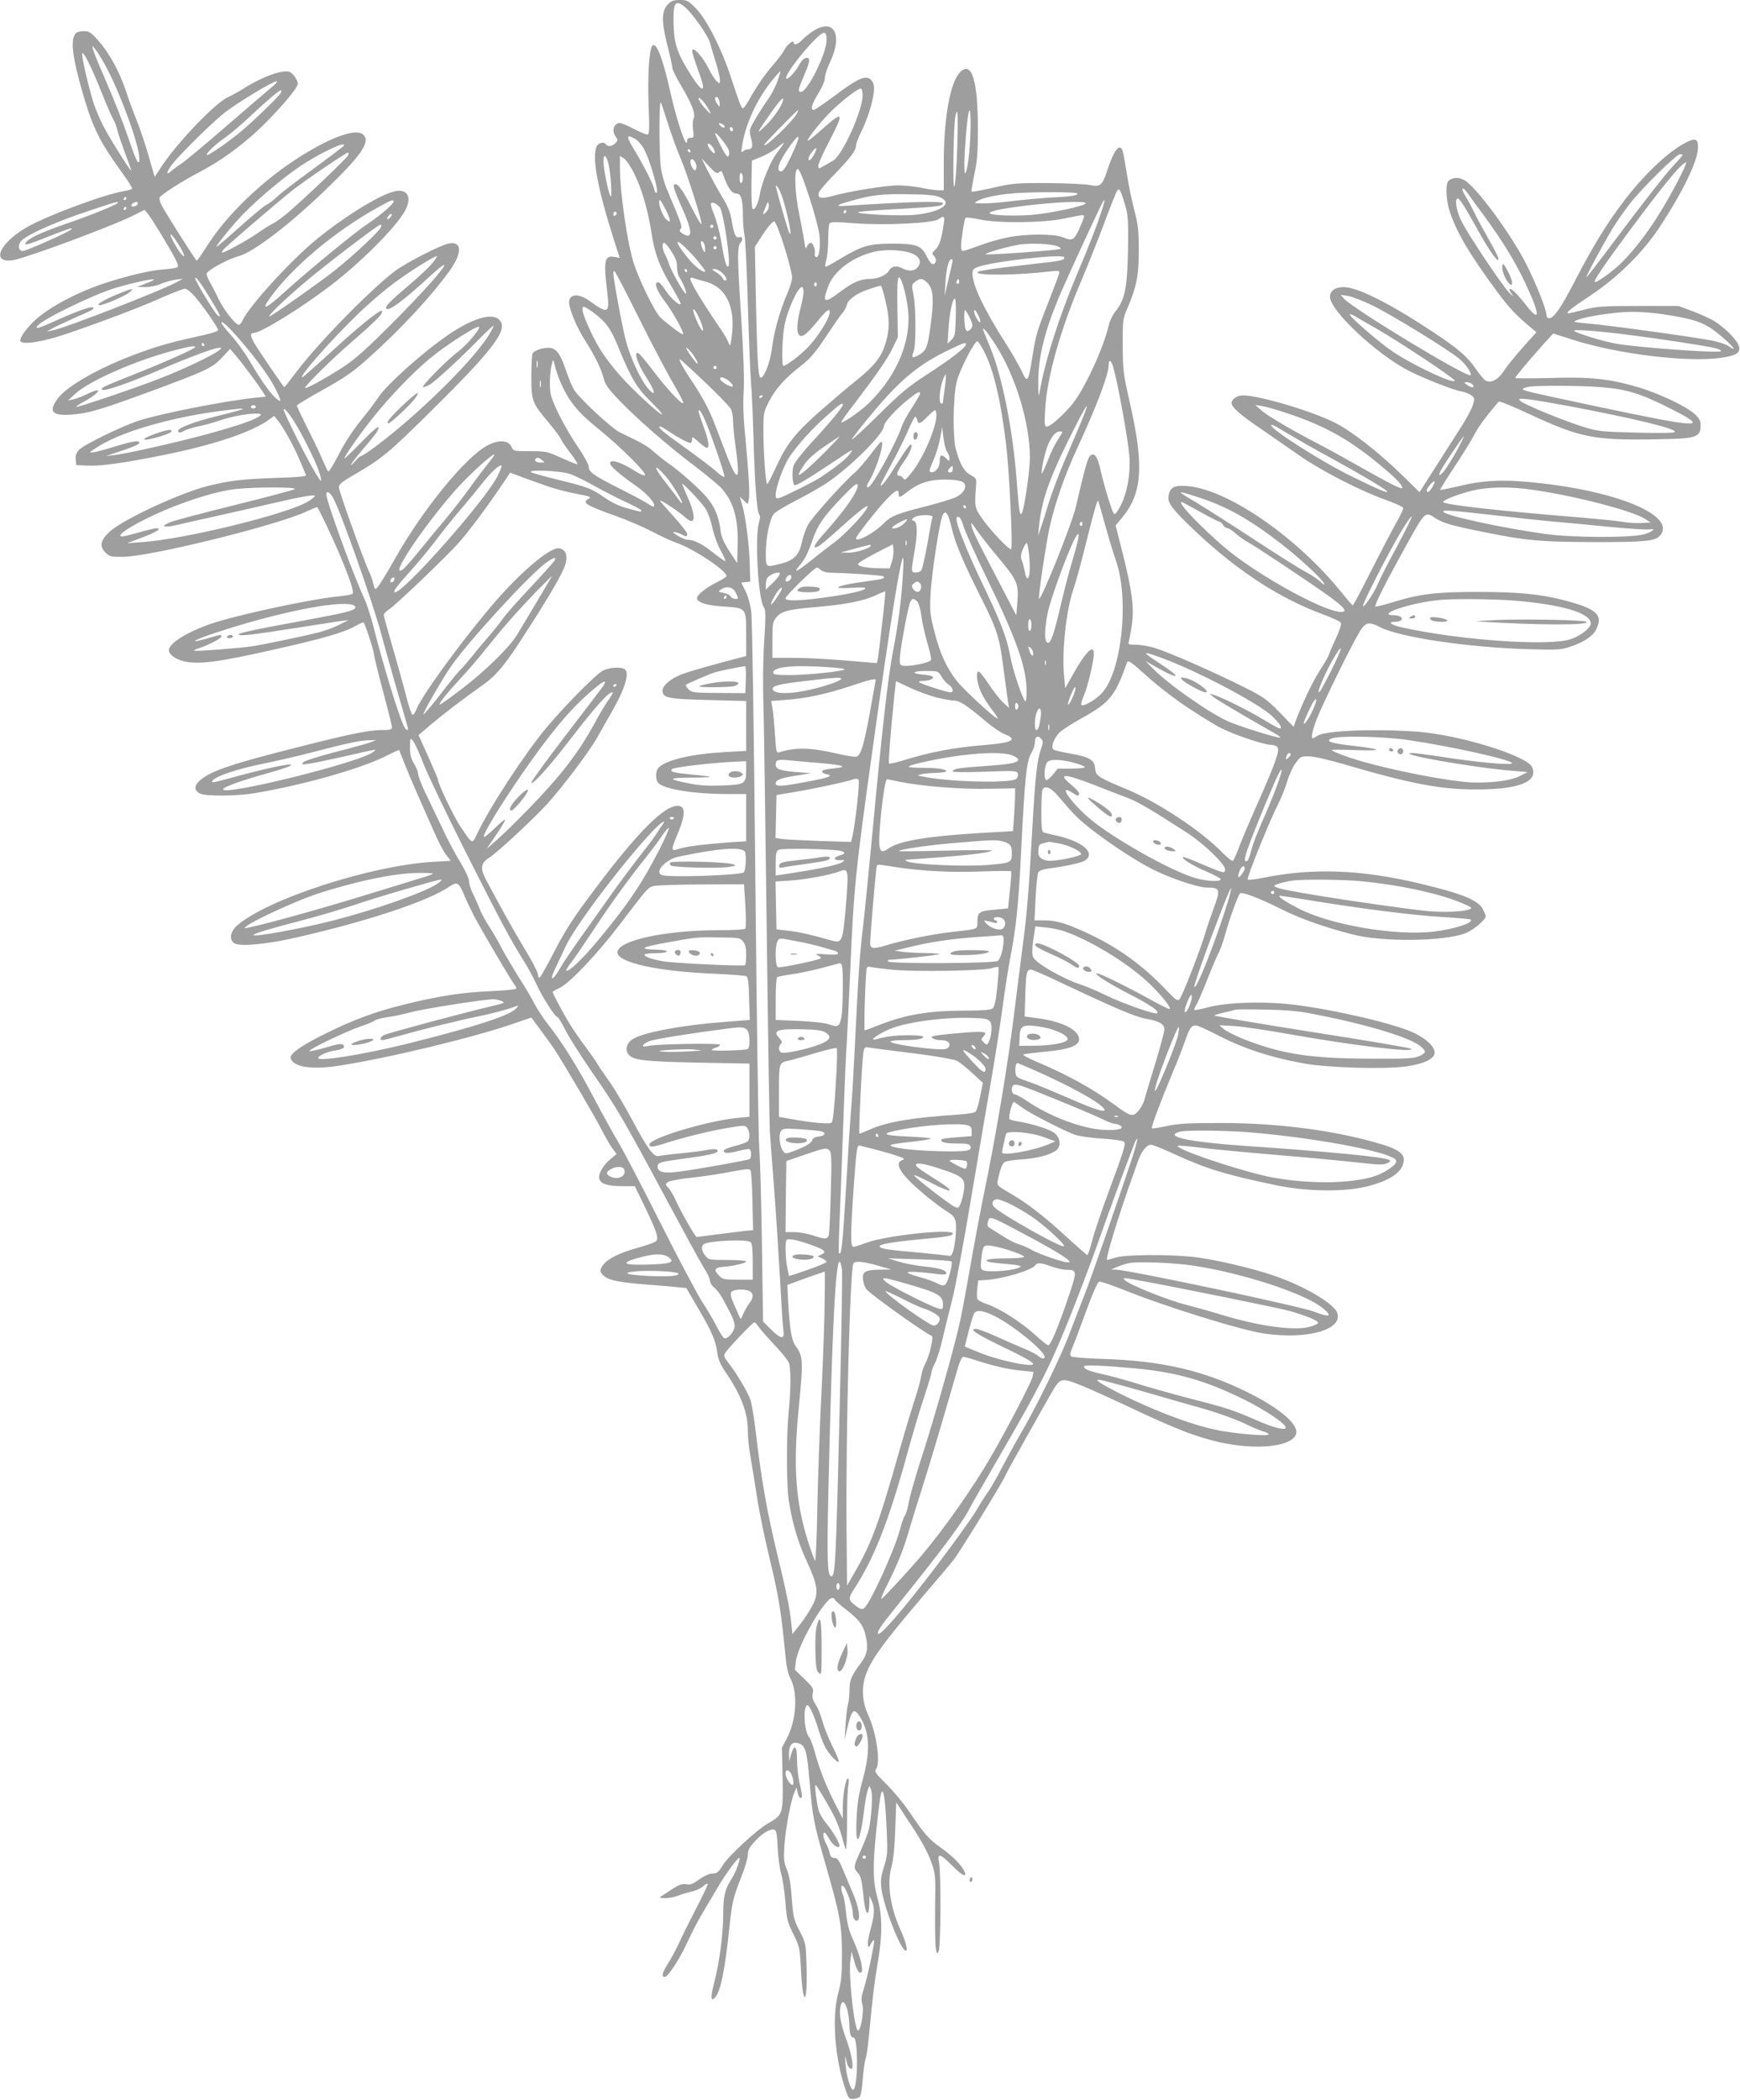 <?xml version="1.0" standalone="no"?>
<!DOCTYPE svg PUBLIC "-//W3C//DTD SVG 20010904//EN"
 "http://www.w3.org/TR/2001/REC-SVG-20010904/DTD/svg10.dtd">
<svg version="1.0" xmlns="http://www.w3.org/2000/svg"
 width="1061pt" height="1280pt" viewBox="0 0 1061 1280"
 preserveAspectRatio="xMidYMid meet">
<g transform="translate(0,1280) scale(0.1,-0.1)"
fill="#9e9e9e" stroke="none">
<path d="M4075 12776 c-41 -41 -43 -102 -7 -247 18 -69 32 -134 32 -144 0 -10
23 -56 51 -103 67 -113 92 -177 79 -203 -6 -11 -8 -40 -4 -69 6 -46 5 -50 -15
-50 -12 0 -21 -6 -21 -16 0 -68 -61 109 -105 306 -44 196 -83 296 -107 272
-19 -19 -30 -183 -23 -359 6 -159 5 -183 -9 -183 -8 0 -45 16 -82 35 -37 19
-74 35 -83 35 -39 0 -53 -48 -26 -84 13 -17 13 -22 -2 -38 -18 -20 -48 -24
-58 -8 -10 17 -44 11 -55 -9 -33 -62 1 -250 104 -575 l35 -108 -31 6 c-61 12
-69 -22 -46 -207 17 -138 8 -144 -106 -62 -68 49 -126 45 -126 -9 1 -41 48
-154 94 -225 61 -95 102 -178 117 -237 10 -39 28 -64 93 -132 111 -116 297
-278 460 -401 74 -56 151 -120 170 -142 72 -85 99 -185 94 -353 l-3 -99 -47
73 c-32 49 -49 87 -53 119 -11 91 -35 149 -84 208 -47 56 -170 165 -241 213
-19 13 -56 43 -82 65 -42 38 -69 53 -207 119 -49 23 -249 208 -281 261 -11 19
-34 73 -50 121 -35 103 -60 134 -106 134 -38 0 -85 -16 -96 -33 -4 -7 -8 -70
-8 -140 0 -151 4 -162 105 -282 37 -44 70 -89 75 -101 4 -11 31 -50 59 -87 29
-37 47 -67 41 -67 -5 0 -50 18 -99 40 -84 38 -93 40 -189 40 -100 0 -101 0
-114 28 -19 40 -81 43 -149 5 -134 -73 -394 -392 -563 -693 -67 -118 -107
-180 -116 -180 -4 0 -11 15 -14 33 -4 19 -15 53 -27 76 -30 64 -181 482 -182
509 -2 20 14 33 104 85 158 92 202 129 457 381 391 386 477 503 414 559 -45
41 -159 7 -303 -90 -155 -105 -384 -309 -434 -388 -18 -27 -66 -91 -108 -142
-46 -57 -97 -135 -132 -204 -31 -61 -60 -107 -64 -103 -4 5 -18 34 -31 64 -12
30 -53 117 -91 192 -38 76 -69 141 -69 146 0 4 72 48 161 97 132 74 181 107
272 189 197 175 389 382 501 539 76 107 73 178 -7 163 -50 -9 -264 -119 -331
-170 -153 -117 -466 -437 -598 -612 -39 -52 -72 -94 -74 -94 -5 0 -171 244
-188 277 -20 40 -20 53 -1 53 44 0 280 145 469 288 177 134 392 348 451 449
50 83 25 143 -53 128 -85 -16 -295 -143 -476 -289 -158 -128 -416 -410 -457
-499 -7 -15 -17 -27 -22 -27 -21 0 -90 88 -123 155 -18 39 -43 86 -54 105 -11
19 -20 42 -20 51 0 19 130 91 197 108 92 25 328 207 556 431 198 192 248 271
200 311 -47 39 -210 -22 -413 -155 -212 -139 -418 -339 -530 -514 -36 -56 -67
-101 -70 -101 -6 0 -190 290 -214 337 -10 19 -15 40 -13 47 8 18 127 95 251
160 119 64 222 137 335 238 79 72 196 199 237 258 24 36 25 39 10 68 -9 17
-25 35 -36 41 -38 20 -166 -24 -285 -100 -34 -21 -78 -45 -96 -53 -71 -30
-303 -271 -398 -413 l-48 -72 -38 132 c-21 72 -53 169 -73 216 -19 47 -49 128
-66 181 -39 115 -101 229 -169 304 -43 48 -53 55 -87 55 -20 0 -43 -6 -49 -14
-32 -39 -21 -138 40 -352 64 -223 104 -304 248 -503 34 -46 59 -87 56 -91 -3
-5 -24 -11 -48 -15 -113 -17 -459 -145 -588 -217 -168 -95 -228 -220 -96 -205
73 9 609 207 745 276 l63 32 20 -23 c22 -26 136 -213 169 -278 16 -31 19 -45
10 -50 -6 -4 -48 -10 -93 -13 -92 -7 -289 -58 -424 -110 -149 -58 -288 -138
-361 -210 -51 -50 -86 -103 -77 -117 14 -23 137 -4 280 45 209 71 431 155 554
209 81 36 157 66 168 66 12 0 39 -21 65 -52 48 -56 138 -186 138 -199 0 -10
-42 -22 -193 -55 -319 -69 -701 -247 -788 -367 -55 -77 -30 -103 90 -94 102 8
170 28 486 144 337 125 371 141 430 205 l48 51 38 -44 c37 -43 129 -167 163
-220 l17 -27 -63 -6 c-190 -20 -586 -98 -718 -142 -106 -36 -331 -146 -358
-176 -17 -19 -23 -35 -20 -59 l3 -34 69 -3 c83 -4 228 17 466 65 307 62 539
140 643 217 l29 21 20 -25 c36 -44 98 -156 134 -241 19 -46 38 -89 40 -95 4
-8 -52 -13 -183 -17 -203 -7 -282 -16 -411 -48 -174 -43 -524 -206 -606 -282
-55 -52 -61 -89 -20 -128 23 -22 34 -24 107 -23 172 3 943 194 1115 276 35 16
65 28 67 26 9 -10 90 -179 128 -269 72 -169 99 -251 86 -259 -6 -4 -43 -11
-83 -15 -171 -16 -630 -115 -782 -168 -147 -51 -254 -119 -254 -160 0 -26 39
-55 92 -68 87 -20 203 -6 523 66 320 71 454 110 524 150 24 14 46 23 48 21 10
-9 63 -172 63 -192 0 -11 25 -112 55 -225 30 -112 55 -212 55 -221 0 -15 -10
-18 -65 -18 -79 0 -212 -28 -570 -120 -284 -72 -424 -116 -490 -155 -78 -45
-95 -87 -45 -112 34 -17 223 -16 330 2 294 49 647 148 804 227 43 22 79 38 80
36 1 -2 15 -37 31 -78 16 -41 51 -124 78 -185 27 -60 71 -162 99 -224 27 -63
62 -131 78 -151 l29 -37 -107 -6 c-381 -22 -1014 -228 -1197 -389 -43 -37 -49
-90 -13 -109 34 -18 186 -5 345 30 445 99 834 227 965 318 46 31 56 25 89 -54
13 -31 38 -84 55 -117 39 -77 232 -405 252 -429 8 -9 12 -20 8 -24 -4 -4 -78
-11 -164 -15 -165 -7 -305 -29 -510 -79 -179 -44 -308 -91 -477 -174 -160 -78
-233 -130 -222 -158 20 -52 130 -68 292 -43 286 43 819 171 1062 255 l113 39
53 -72 c29 -39 67 -91 84 -116 50 -75 250 -414 292 -497 22 -43 51 -93 65
-112 l26 -35 -34 -28 c-48 -39 -79 -93 -72 -122 8 -32 51 -46 143 -46 l74 0
65 -134 c71 -148 83 -186 62 -203 -7 -6 -55 -23 -107 -38 -112 -31 -181 -65
-210 -101 -27 -35 -26 -48 4 -73 34 -26 95 -38 261 -51 77 -6 162 -13 189 -16
l50 -5 77 -132 c82 -140 104 -193 113 -270 5 -34 19 -66 50 -112 93 -135 135
-246 135 -354 0 -36 6 -102 14 -146 8 -44 26 -158 41 -253 14 -95 51 -272 81
-395 51 -209 68 -315 93 -575 7 -73 16 -116 32 -145 45 -86 35 -252 -22 -361
l-31 -59 4 -181 c4 -221 2 -228 -87 -279 -72 -41 -242 -199 -277 -255 -27 -45
-36 -52 -69 -52 -14 0 -48 -16 -75 -35 -39 -29 -55 -35 -80 -30 -24 4 -42 -2
-81 -27 -28 -18 -59 -38 -69 -45 -17 -10 -14 -12 22 -12 23 -1 57 6 77 14 19
8 57 19 84 25 26 6 58 21 70 32 13 12 25 19 28 16 3 -2 -17 -47 -44 -99 -85
-166 -98 -193 -131 -263 -17 -38 -47 -93 -66 -123 -36 -57 -43 -83 -20 -83 18
0 86 103 127 190 48 102 72 149 124 235 26 44 63 107 83 140 39 66 114 166
120 161 8 -9 -20 -85 -47 -128 -41 -64 -51 -107 -51 -215 0 -118 -23 -295 -54
-414 -25 -94 -23 -125 6 -92 32 38 57 159 83 400 18 178 26 209 75 332 22 54
40 115 40 135 0 30 9 46 45 85 47 50 94 77 118 68 11 -4 16 -33 19 -109 3 -57
12 -128 21 -158 9 -30 21 -107 26 -171 8 -106 12 -123 48 -196 39 -78 40 -84
47 -219 12 -235 41 -216 34 23 -4 137 -4 138 -42 213 -36 70 -39 83 -48 200
-6 87 -15 140 -30 175 -18 43 -20 63 -15 145 7 102 37 267 60 322 l14 33 7
-33 c8 -34 26 -44 26 -14 -1 9 -7 44 -15 77 -8 33 -15 95 -15 138 0 88 -16
101 -37 31 l-11 -39 -1 41 c-1 54 18 79 52 70 48 -12 57 -41 73 -228 19 -226
24 -252 99 -516 87 -302 99 -365 99 -547 0 -125 -4 -164 -23 -235 -39 -145
-21 -390 42 -579 21 -62 24 -66 51 -64 16 1 34 7 39 12 6 6 14 54 18 108 4 54
12 110 17 124 6 14 15 79 21 145 24 249 33 323 53 439 29 166 29 287 -1 395
-29 103 -30 199 -7 420 21 193 27 230 36 230 11 0 19 -71 27 -237 6 -140 4
-156 -17 -222 -18 -57 -21 -83 -16 -129 13 -109 119 -382 149 -382 15 0 1 55
-37 139 -58 130 -78 273 -50 372 12 43 19 118 23 229 l6 164 92 -140 c61 -92
101 -166 120 -219 28 -79 28 -83 25 -280 -1 -110 0 -220 4 -245 5 -39 7 -42
17 -25 14 24 16 478 3 543 -12 60 6 55 79 -18 59 -60 90 -77 78 -42 -14 38
-70 96 -142 147 -77 54 -103 84 -202 230 -30 44 -89 115 -132 158 -68 68 -77
80 -65 94 29 36 2 226 -49 332 -33 71 -40 151 -20 222 31 105 100 200 372 520
78 90 155 182 172 204 38 49 300 476 312 508 5 13 61 115 125 228 63 112 133
237 156 276 30 54 47 74 66 79 34 9 111 -23 439 -176 264 -124 382 -169 523
-201 217 -48 424 -29 462 42 31 57 -85 160 -295 264 -268 132 -522 191 -880
202 -99 3 -185 10 -192 15 -10 8 -9 18 3 46 9 21 47 120 84 222 45 123 73 186
83 188 9 2 73 -20 144 -48 257 -104 726 -250 866 -269 263 -37 477 25 441 127
-20 56 -198 162 -381 225 -136 48 -385 105 -508 117 -158 15 -403 13 -461 -5
-27 -8 -51 -15 -53 -15 -13 0 70 273 159 520 7 19 19 54 27 77 23 67 56 108
84 105 13 -1 75 -27 139 -56 194 -90 323 -129 630 -192 181 -37 406 -40 544
-6 149 37 226 93 226 164 0 37 -38 64 -134 93 -275 83 -626 130 -976 130 -200
0 -261 -3 -333 -18 -49 -11 -91 -17 -93 -14 -6 6 57 173 126 338 29 68 63 155
76 193 27 78 39 96 65 96 10 0 65 -24 121 -53 163 -85 322 -139 532 -178 141
-27 499 -38 630 -19 107 15 170 44 174 81 4 35 -47 85 -123 122 -112 55 -482
142 -735 173 -181 22 -412 15 -524 -16 -43 -11 -80 -19 -83 -16 -3 2 2 15 10
28 9 12 39 82 67 153 28 72 60 146 70 165 11 19 29 71 41 114 23 87 77 236 90
250 11 12 111 -25 249 -94 118 -59 260 -110 435 -155 181 -48 556 -44 689 6
47 17 126 83 126 105 0 3 -7 21 -16 39 -27 57 -123 97 -384 159 -357 86 -654
97 -955 36 -49 -10 -93 -15 -97 -11 -8 7 132 354 184 456 20 39 45 102 57 141
11 39 34 90 51 112 28 40 33 42 80 42 29 0 113 -19 207 -46 408 -120 596 -156
808 -156 267 -1 388 47 347 137 -32 69 -447 197 -699 215 -255 19 -561 7 -608
-24 -13 -9 -27 -16 -30 -16 -12 0 -3 46 25 119 36 92 207 441 257 524 40 66
57 71 131 33 121 -61 533 -122 897 -133 187 -5 204 -4 263 16 83 28 137 65
156 106 43 90 1 126 -211 180 -135 34 -275 47 -503 47 -254 1 -365 -12 -524
-62 -55 -17 -104 -29 -109 -27 -10 3 65 151 187 371 116 209 116 209 175 170
51 -33 98 -47 308 -89 249 -50 334 -58 648 -59 315 -1 386 5 415 37 108 115
-226 265 -720 321 -214 25 -342 21 -490 -14 -68 -16 -126 -28 -128 -26 -2 2
38 66 88 142 51 76 105 165 121 196 24 47 71 111 148 200 4 5 88 -30 187 -76
307 -143 391 -160 761 -154 261 4 282 10 283 87 0 26 -8 41 -37 68 -52 47
-217 125 -341 162 -175 52 -296 65 -539 57 -117 -3 -213 -3 -213 0 0 8 67 88
162 195 l69 76 120 -38 c274 -88 698 -139 904 -110 99 14 125 34 105 80 -14
35 -87 107 -147 144 -22 14 -80 40 -129 59 l-89 33 -245 0 c-221 0 -254 -3
-331 -23 -48 -12 -89 -22 -93 -22 -24 0 11 29 127 105 174 116 322 262 430
425 140 214 230 399 231 480 1 55 -16 61 -76 30 -110 -57 -258 -199 -383 -365
-103 -137 -184 -270 -294 -482 -84 -163 -127 -223 -155 -223 -9 0 -16 9 -16
19 0 33 -58 180 -121 307 -94 187 -314 485 -384 518 -35 17 -66 15 -92 -6 -20
-16 -16 -121 8 -190 43 -128 123 -263 294 -494 72 -96 112 -138 212 -221 l22
-18 -81 -90 c-44 -49 -96 -113 -114 -141 -36 -57 -81 -82 -115 -64 -10 6 -36
37 -58 69 -53 78 -109 126 -276 236 -258 170 -449 265 -533 265 -50 0 -82 -23
-82 -59 0 -85 291 -357 488 -455 90 -45 265 -114 309 -121 24 -4 53 -15 65
-25 20 -16 21 -21 10 -57 -6 -22 -36 -77 -65 -124 -29 -46 -100 -157 -157
-246 l-104 -163 -105 103 c-147 143 -310 270 -414 322 -140 70 -459 165 -558
165 -35 0 -69 -23 -69 -47 0 -25 50 -69 176 -155 74 -51 185 -128 247 -171
131 -90 357 -206 511 -262 59 -21 110 -44 112 -50 3 -6 -16 -47 -41 -90 -25
-44 -94 -176 -153 -292 -59 -117 -109 -213 -113 -213 -3 0 -37 39 -76 88 -263
323 -668 606 -914 637 -84 10 -116 1 -129 -39 -16 -50 0 -78 103 -180 273
-270 553 -458 835 -561 57 -21 106 -44 109 -52 3 -9 -10 -50 -30 -92 -20 -42
-39 -86 -42 -98 -3 -12 -29 -57 -57 -100 -43 -66 -109 -204 -150 -315 l-10
-28 -86 89 c-79 80 -99 94 -217 153 -175 88 -454 211 -539 237 -37 12 -91 21
-118 21 -47 0 -50 1 -44 23 3 12 12 57 18 100 15 102 1 208 -56 434 l-43 170
42 51 c121 146 132 318 43 704 -39 173 -41 192 -42 343 0 152 1 163 27 222 57
131 72 206 71 358 0 119 -4 155 -27 243 -15 56 -36 158 -46 225 -11 67 -22
130 -26 140 -19 46 -53 1 -94 -124 -29 -90 -42 -100 -106 -87 -27 6 -142 11
-255 12 -193 1 -213 -1 -333 -28 -70 -16 -129 -27 -132 -24 -3 2 5 49 16 104
18 80 22 133 22 279 0 301 -39 419 -111 342 -58 -61 -96 -275 -97 -539 l0
-178 -35 0 c-19 1 -64 7 -100 15 -36 8 -100 14 -142 15 -77 0 -301 -36 -411
-67 -63 -17 -84 -10 -73 25 4 11 48 62 98 113 97 100 128 142 128 173 0 11 16
52 36 92 39 79 74 198 74 255 0 23 -7 42 -20 54 -31 28 -79 8 -215 -95 -66
-49 -126 -90 -132 -90 -23 0 -14 34 27 100 23 38 40 78 40 95 0 17 14 59 31
95 80 169 25 272 -102 191 -24 -15 -55 -40 -68 -55 -25 -26 -51 -35 -51 -16 0
20 -39 -10 -56 -43 -9 -18 -40 -59 -69 -92 -52 -60 -99 -128 -149 -217 -15
-27 -31 -48 -36 -48 -9 0 -18 23 -75 195 -55 168 -145 345 -209 411 -49 50
-55 54 -100 54 -36 0 -52 -5 -71 -24z m98 -16 c45 -35 146 -178 157 -223 6
-23 22 -77 36 -120 13 -43 24 -90 24 -104 0 -25 -1 -26 -20 -8 -10 9 -34 46
-51 81 -33 64 -83 123 -96 111 -7 -7 2 -35 48 -165 40 -113 2 -91 -81 48 -64
106 -81 165 -83 282 -2 123 11 141 66 98z m867 -206 c0 -80 -116 -314 -156
-314 -21 0 -18 14 22 107 37 85 37 111 0 97 -9 -4 -25 -23 -35 -43 -20 -37
-67 -88 -76 -80 -20 21 192 279 229 279 12 0 16 -11 16 -46z m-4387 -173 c88
-168 197 -471 197 -548 0 -50 -19 -18 -60 105 -45 130 -80 220 -167 422 -28
63 -53 126 -56 140 -6 25 -6 25 17 -4 13 -16 44 -67 69 -115z m-32 -148 c28
-70 59 -142 69 -159 10 -17 21 -47 25 -65 4 -19 25 -81 46 -138 22 -57 39
-106 39 -110 -1 -12 -131 196 -169 269 -21 41 -48 104 -60 140 -28 90 -71 270
-70 300 0 34 54 -71 120 -237z m4120 73 c-11 -31 -35 -78 -53 -104 -19 -26
-54 -80 -78 -120 -43 -74 -43 -74 -31 -122 14 -53 9 -70 -18 -70 -9 0 -23 -6
-30 -12 -11 -11 -12 -5 -6 32 19 128 86 277 177 392 29 36 54 65 56 63 2 -1
-6 -28 -17 -59z m-3086 -39 c-22 -18 -145 -124 -275 -236 -129 -112 -253 -215
-275 -229 -22 -14 -50 -35 -62 -46 -32 -27 -29 -7 5 40 37 50 215 228 309 307
73 61 322 212 332 201 3 -3 -12 -20 -34 -37z m3605 -48 c0 -93 -124 -367 -180
-398 -15 -9 -42 -24 -59 -34 -30 -17 -31 -17 -31 4 0 11 29 77 65 145 95 182
89 193 -40 78 -47 -42 -88 -75 -90 -72 -8 8 97 138 157 193 74 69 148 124 166
125 7 0 12 -15 12 -41z m-3549 13 c-11 -20 -161 -166 -241 -233 -71 -60 -202
-150 -208 -144 -9 8 47 62 112 107 33 24 99 79 146 124 99 93 182 164 193 164
4 0 3 -8 -2 -18z m2615 -107 c13 -26 9 -24 -26 14 -22 24 -40 51 -40 60 0 19
42 -28 66 -74z m62 49 c2 -28 2 -28 -13 -10 -18 24 -20 49 -2 44 6 -3 13 -18
15 -34z m382 0 c-15 -39 -64 -105 -111 -149 -50 -48 -46 -38 39 83 65 92 90
115 72 66z m-695 -134 c20 -63 54 -155 75 -205 44 -104 135 -393 127 -401 -3
-4 -30 43 -60 102 -57 113 -90 155 -107 138 -7 -7 8 -49 41 -124 55 -122 68
-173 50 -185 -7 -4 -23 1 -37 10 -20 13 -23 19 -14 30 12 14 7 27 -85 245 -15
36 -32 97 -36 135 -11 94 -10 416 1 390 5 -11 25 -72 45 -135z m1835 -170
c-13 -127 -30 -170 -30 -74 0 79 18 293 28 324 13 44 14 -127 2 -250z m-1051
238 c-26 -50 -209 -224 -198 -189 4 11 200 211 207 211 1 0 -3 -10 -9 -22z
m978 -209 c-4 -126 -12 -228 -18 -237 -11 -18 -5 378 7 431 14 62 17 15 11
-194z m-1427 141 c8 -5 11 -12 7 -16 -4 -4 -15 0 -24 9 -18 18 -8 23 17 7z
m60 -31 c0 -5 -4 -9 -10 -9 -5 0 -10 7 -10 16 0 8 5 12 10 9 6 -3 10 -10 10
-16z m-26 -126 c4 -14 3 -30 -3 -36 -6 -6 -22 15 -45 62 -20 39 -36 74 -36 78
1 16 78 -78 84 -104z m-574 72 c16 -8 40 -34 54 -58 40 -70 102 -288 77 -272
-6 3 -11 12 -11 18 0 19 -57 134 -110 223 -64 105 -65 118 -10 89z m956 -103
c-32 -69 -51 -97 -63 -97 -30 0 -18 48 28 117 88 132 103 124 35 -20z m-467
18 c0 -10 -8 -5 -24 13 -14 16 -22 33 -19 39 8 13 44 -30 43 -52z m415 48 c-5
-7 -23 -32 -40 -55 -36 -48 -90 -179 -100 -244 -9 -56 -32 -105 -45 -92 -5 5
-8 72 -7 152 l3 142 57 23 c32 13 74 37 95 54 42 35 48 38 37 20z m-2678 -7
c-3 -5 -87 -68 -186 -141 -100 -72 -199 -148 -220 -169 -22 -21 -51 -43 -65
-49 -14 -6 -88 -68 -165 -137 -77 -69 -140 -123 -140 -119 0 9 55 79 128 162
80 90 253 240 371 321 122 84 299 168 277 132z m2870 -49 c-18 -35 -36 -50
-36 -29 0 16 40 70 47 63 2 -2 -3 -18 -11 -34z m-756 18 c0 -5 -2 -10 -4 -10
-3 0 -8 5 -11 10 -3 6 -1 10 4 10 6 0 11 -4 11 -10z m-2089 -29 c-11 -19 -235
-234 -351 -335 -36 -32 -83 -67 -105 -78 -22 -11 -67 -40 -100 -63 -55 -39
-195 -115 -211 -115 -4 0 1 10 12 22 24 27 328 287 417 358 80 62 327 230 339
230 5 0 4 -9 -1 -19z m8139 4 c0 -3 -32 -39 -71 -81 -38 -42 -169 -209 -290
-370 -121 -162 -222 -294 -225 -294 -7 0 94 188 157 294 26 43 75 113 108 155
74 95 284 301 305 301 9 0 16 -2 16 -5z m-6550 -52 c15 -61 25 -228 11 -196
-15 33 -41 167 -41 208 0 50 15 43 30 -12z m160 -67 c46 -95 82 -221 104 -363
18 -119 46 -194 121 -320 30 -50 55 -97 55 -103 0 -22 -63 34 -93 82 -16 26
-36 48 -43 48 -29 0 -12 -48 40 -117 50 -66 120 -193 111 -201 -5 -5 -103 69
-139 104 -34 34 -125 219 -160 325 -40 121 -86 434 -86 592 l0 67 25 -16 c15
-10 43 -52 65 -98z m370 73 c7 -11 9 -28 5 -37 -6 -15 -8 -15 -21 2 -16 23
-19 56 -4 56 5 0 14 -9 20 -21z m145 -59 c12 10 16 9 21 -6 32 -91 55 -124 86
-124 27 0 38 -39 38 -133 0 -45 5 -100 10 -122 5 -22 14 -209 20 -415 6 -206
15 -427 20 -490 5 -63 11 -203 14 -310 7 -272 21 -467 34 -483 8 -10 8 -24 0
-53 -26 -85 -5 -462 28 -512 14 -21 14 -47 4 -210 -7 -106 -9 -267 -5 -372 3
-102 12 -718 20 -1370 8 -652 17 -1219 20 -1260 3 -41 14 -190 25 -330 11
-140 26 -379 35 -530 8 -151 17 -299 21 -328 5 -45 3 -52 -12 -52 -9 0 -38 21
-64 48 l-47 47 -7 475 c-4 261 -11 520 -16 575 -5 55 -16 798 -24 1650 -9 919
-19 1581 -25 1627 -6 45 -21 99 -36 127 l-25 50 28 3 27 3 -3 100 c-2 116 -26
302 -47 370 l-14 47 24 -22 24 -23 7 27 c7 31 0 157 -22 391 -11 104 -14 198
-9 270 4 71 -1 222 -14 429 -26 394 -26 454 -5 477 18 20 11 41 -11 33 -18 -7
-31 22 -44 105 -8 49 -23 85 -60 145 -27 45 -65 115 -86 156 l-37 75 46 -49
c38 -41 48 -47 61 -36z m5839 -67 c-109 -208 -222 -370 -336 -484 -52 -52
-155 -126 -163 -117 -8 8 60 108 220 323 208 280 312 405 337 405 5 0 -21 -57
-58 -127z m-5289 -85 c31 -95 59 -200 62 -234 7 -73 -3 -137 -20 -131 -7 3
-11 10 -9 17 6 25 -10 70 -24 70 -8 0 -18 -10 -23 -22 -7 -19 -10 -15 -16 27
-4 28 -18 103 -31 167 -28 135 -33 278 -10 278 10 0 33 -56 71 -172z m-405
117 c0 -13 -4 -27 -10 -30 -6 -4 -10 8 -10 30 0 22 4 34 10 30 6 -3 10 -17 10
-30z m249 -145 c34 -117 55 -242 30 -180 -9 23 -65 216 -76 265 -4 20 -4 20
12 0 8 -11 24 -49 34 -85z m2088 -43 c12 -48 14 -101 11 -261 -5 -225 -19
-292 -76 -364 -17 -21 -36 -59 -41 -84 -33 -144 -155 -406 -231 -492 -63 -71
-126 -126 -147 -126 -14 0 -15 14 -10 103 10 195 94 492 224 794 40 95 103
253 139 350 36 98 71 184 77 192 9 11 14 8 25 -19 7 -18 20 -60 29 -93z m2078
101 c9 -13 57 -79 108 -148 108 -147 191 -283 251 -412 89 -191 89 -240 1
-127 -57 72 -92 106 -101 96 -2 -2 5 -17 17 -33 11 -16 3 -10 -19 13 -48 51
-241 340 -288 430 -32 61 -47 143 -25 143 12 0 47 -56 126 -199 70 -127 133
-213 120 -161 -4 14 -33 70 -65 125 -31 55 -69 125 -83 155 -14 30 -38 74 -53
98 -27 43 -18 60 11 20z m-2375 -8 c0 -12 -39 -18 -175 -25 -60 -4 -162 -13
-225 -21 -63 -8 -141 -14 -175 -14 -57 1 -59 1 -35 15 33 18 98 34 190 44 107
12 420 13 420 1z m-837 -23 c82 -36 5 -90 -151 -106 -80 -9 -338 2 -350 14 -6
5 86 13 295 24 192 11 223 15 223 32 0 15 -215 9 -585 -15 -81 -6 -72 3 36 33
118 33 181 40 344 37 114 -2 159 -6 188 -19z m-4963 -7 c0 -5 -5 -10 -11 -10
-5 0 -7 5 -4 10 3 6 8 10 11 10 2 0 4 -4 4 -10z m1630 -19 c0 -14 -83 -86
-156 -134 -81 -53 -377 -297 -513 -421 -109 -99 -142 -112 -85 -33 137 191
403 413 666 557 76 42 88 46 88 31z m1661 -52 c30 -61 32 -82 5 -60 -28 23
-61 121 -41 121 3 0 19 -27 36 -61z m2664 19 c-26 -86 -84 -237 -155 -403
-110 -261 -193 -518 -228 -710 -10 -50 -10 -49 -11 30 -2 168 37 327 143 573
53 121 236 518 253 545 11 18 10 4 -2 -35z m-6010 23 c-15 -14 -176 -79 -318
-127 -138 -48 -215 -83 -236 -108 -22 -26 4 -20 124 28 132 52 164 63 150 48
-15 -16 -275 -132 -295 -132 -25 0 -33 29 -15 56 23 36 197 115 400 183 184
62 206 68 190 52z m125 -1 c0 -13 -28 -25 -38 -16 -3 4 0 11 8 16 20 13 30 12
30 0z m3549 -23 c23 -29 70 -350 52 -361 -12 -8 -24 34 -45 162 -9 51 -28 120
-41 153 -14 33 -23 64 -20 69 7 12 35 -1 54 -23z m281 -31 c-22 -22 -22 -18 1
39 12 29 13 29 17 6 2 -15 -4 -31 -18 -45z m1950 55 c0 -16 -218 -62 -330 -71
-112 -8 -247 -3 -255 10 -7 11 66 27 200 44 187 24 385 33 385 17z m-5850 -31
c0 -5 -5 -10 -11 -10 -5 0 -7 5 -4 10 3 6 8 10 11 10 2 0 4 -4 4 -10z m4390
-20 c0 -5 -5 -10 -11 -10 -5 0 -7 5 -4 10 3 6 8 10 11 10 2 0 4 -4 4 -10z
m-1400 -9 c0 -6 -4 -13 -10 -16 -5 -3 -10 1 -10 9 0 9 5 16 10 16 6 0 10 -4
10 -9z m-1380 -26 c-7 -9 -15 -13 -18 -10 -3 2 1 11 8 20 7 9 15 13 18 10 3
-2 -1 -11 -8 -20z m4230 5 c0 -6 -13 -40 -29 -75 -33 -71 -42 -76 -104 -50
-49 20 -220 20 -328 -1 -46 -9 -125 -31 -175 -50 -51 -19 -97 -34 -103 -34 -6
0 -11 12 -11 28 1 44 20 166 28 174 4 4 41 0 82 -9 113 -25 395 -22 520 5 116
24 120 25 120 12z m-855 -42 c-13 -93 -27 -137 -51 -159 -22 -21 -23 -24 -8
-40 18 -20 13 -49 -9 -49 -7 0 -23 20 -35 45 -33 69 -63 80 -212 80 -144 -1
-182 -12 -321 -95 -45 -28 -84 -48 -86 -46 -3 2 0 21 6 43 6 21 11 76 11 123
0 47 4 91 8 98 7 10 37 10 154 1 179 -14 476 0 511 25 34 23 39 19 32 -26z
m-1006 -44 c36 -94 81 -255 81 -286 0 -16 -13 -60 -29 -96 -43 -99 -80 -228
-92 -322 -10 -83 -39 -170 -64 -190 -21 -17 -26 54 -35 442 l-7 353 35 55 c38
60 71 100 83 100 4 0 17 -25 28 -56z m-2428 18 c-15 -29 -170 -173 -278 -259
-81 -65 -335 -244 -392 -278 -45 -26 72 89 203 200 116 99 451 355 464 355 9
0 10 -5 3 -18z m2029 8 c0 -5 -4 -10 -10 -10 -5 0 -10 5 -10 10 0 6 5 10 10
10 6 0 10 -4 10 -10z m-3260 -112 c39 -63 45 -94 9 -48 -20 25 -59 95 -59 105
0 15 14 -1 50 -57z m3280 42 c0 -5 -4 -10 -10 -10 -5 0 -10 5 -10 10 0 6 5 10
10 10 6 0 10 -4 10 -10z m-127 -127 c31 -37 57 -70 57 -75 0 -19 -60 24 -97
69 -116 141 -83 146 40 6z m51 91 c3 -9 6 -25 6 -37 -1 -17 -2 -19 -9 -7 -16
27 -22 60 -13 60 6 0 13 -7 16 -16z m-199 -48 c26 -41 35 -65 33 -93 0 -22 6
-50 15 -63 24 -37 48 -100 39 -100 -11 0 -88 136 -102 180 -6 19 -18 47 -26
62 -16 30 -19 68 -4 68 6 0 26 -24 45 -54z m2353 33 c13 -5 22 -12 19 -16 -9
-8 -457 -40 -457 -33 0 10 145 50 212 60 70 9 187 4 226 -11z m-2078 -9 c0 -5
-4 -10 -10 -10 -5 0 -10 5 -10 10 0 6 5 10 10 10 6 0 10 -4 10 -10z m1198 -38
c43 -20 53 -53 26 -83 -21 -23 -55 -24 -95 -3 -35 18 -64 11 -80 -18 -13 -24
-67 -48 -111 -48 -59 0 -107 -20 -180 -75 -103 -78 -116 -73 -78 29 36 96 151
182 284 212 74 17 183 10 234 -14z m-2929 -53 c-18 -23 -80 -82 -138 -131
-122 -103 -154 -136 -146 -149 13 -20 105 48 269 199 43 40 81 70 84 67 11
-11 -125 -163 -317 -356 -166 -166 -226 -219 -306 -271 -104 -67 -225 -133
-225 -122 0 13 168 179 270 267 144 124 200 179 200 195 0 11 -6 11 -27 -4
-51 -32 -167 -131 -310 -263 -79 -72 -146 -131 -149 -131 -26 0 175 228 345
392 69 66 170 152 225 191 96 70 232 154 249 156 5 1 -6 -18 -24 -40z m3851
32 c0 -18 -17 -21 -197 -41 -240 -27 -333 -41 -333 -50 0 -21 247 -18 448 6
39 5 52 3 52 -6 0 -7 -29 -85 -64 -174 -73 -184 -79 -204 -101 -341 -25 -159
-30 -165 -68 -81 -14 29 -57 105 -97 167 -132 208 -200 351 -200 421 0 22 6
31 28 39 87 35 532 85 532 60z m-681 -18 c0 -5 -11 -55 -25 -113 l-24 -105 5
80 c4 82 20 145 36 145 5 0 9 -3 8 -7z m-1619 -63 c0 -5 -2 -10 -4 -10 -3 0
-8 5 -11 10 -3 6 -1 10 4 10 6 0 11 -4 11 -10z m215 -15 c25 -24 32 -45 16
-45 -5 0 -11 7 -15 15 -3 8 -20 24 -38 35 -30 18 -31 20 -10 20 13 0 34 -11
47 -25z m-510 -272 c76 -153 170 -331 208 -396 38 -65 67 -121 63 -124 -10
-10 -104 92 -187 202 -41 54 -80 101 -88 103 -28 9 -3 -66 49 -147 55 -85 63
-125 17 -75 -47 50 -114 193 -142 303 -24 95 -75 372 -75 407 0 9 4 13 8 10 5
-3 71 -130 147 -283z m-2615 121 c27 -44 53 -89 57 -100 6 -17 5 -18 -11 -5
-20 17 -136 209 -136 225 1 16 34 -29 90 -120z m3019 100 c127 -31 187 -154
163 -334 -8 -63 -9 -64 -21 -36 -6 16 -26 50 -43 75 -116 170 -188 289 -188
311 0 8 6 9 18 5 9 -4 41 -13 71 -21z m1200 -1 c21 -55 41 -159 41 -223 0
-182 -90 -371 -246 -521 -51 -49 -164 -126 -164 -112 0 5 37 57 83 116 138
182 198 269 231 337 l31 65 -3 183 c-3 179 3 214 27 155z m-4561 11 c-3 -3
-28 -14 -54 -24 l-49 -19 51 -1 c30 0 70 8 96 20 24 10 64 22 88 25 l45 6 -30
-17 c-87 -50 -688 -284 -765 -298 l-35 -7 30 17 c17 10 79 39 139 66 115 50
123 55 113 64 -9 9 -99 -23 -219 -77 -115 -52 -139 -59 -118 -34 35 42 345
192 477 231 117 34 243 61 231 48z m4717 -18 c36 -36 41 -100 20 -256 -19
-142 -27 -160 -78 -187 -36 -18 -41 -14 -26 23 15 39 15 274 -1 348 -12 57
-11 61 10 78 30 24 46 23 75 -6z m191 -3 c-10 -10 -19 5 -10 18 6 11 8 11 12
0 2 -7 1 -15 -2 -18z m-866 -9 c0 -8 -5 -12 -10 -9 -6 4 -8 11 -5 16 9 14 15
11 15 -7z m418 -92 c27 -109 28 -181 2 -264 -26 -85 -68 -138 -176 -225 -49
-38 -151 -126 -228 -193 -152 -135 -201 -198 -271 -352 -22 -48 -43 -88 -47
-88 -9 0 -23 194 -23 325 0 107 1 113 35 179 38 76 100 144 200 221 51 40 82
76 147 174 45 67 90 133 101 144 11 12 22 34 26 49 8 35 64 73 143 98 32 11
61 19 64 19 3 1 16 -39 27 -87z m-498 50 c0 -16 -9 -65 -21 -110 -24 -96 -23
-155 4 -160 18 -4 50 26 120 112 21 25 43 46 48 46 34 0 -35 -128 -118 -220
-46 -50 -137 -120 -156 -120 -13 0 -7 185 8 253 20 95 81 227 105 227 6 0 10
-13 10 -28z m3475 -87 c119 -59 450 -262 521 -320 42 -34 81 -91 71 -102 -19
-18 -716 404 -772 467 l-20 23 45 -7 c25 -4 95 -31 155 -61z m-2547 -70 c-3
-105 -5 -116 -27 -137 l-23 -23 5 85 c7 102 25 190 39 190 6 0 8 -42 6 -115z
m-2202 24 c72 -55 99 -94 143 -202 78 -190 111 -247 194 -330 44 -43 77 -80
74 -83 -8 -8 -187 157 -257 238 -88 102 -132 167 -181 273 -45 96 -58 145 -39
145 7 0 37 -18 66 -41z m643 -40 c12 -28 20 -56 18 -62 -4 -14 -32 36 -53 95
-21 59 7 33 35 -33z m1641 21 c24 -47 25 -63 4 -81 -13 -10 -17 -10 -25 2 -9
14 -13 119 -4 119 2 0 14 -18 25 -40z m55 9 c9 -17 14 -36 12 -42 -4 -12 -37
44 -37 63 0 18 9 11 25 -21z m4179 5 c206 -32 256 -51 360 -140 65 -56 92 -93
39 -55 -16 11 -62 27 -103 35 -106 21 -636 94 -755 104 -91 8 -97 9 -71 20 54
23 231 50 330 51 54 1 144 -6 200 -15z m-1739 -94 c138 -80 465 -297 465 -310
0 -25 -247 90 -375 175 -79 53 -256 205 -264 227 -2 6 11 2 30 -9 19 -11 84
-49 144 -83z m-6933 -72 c98 -114 170 -214 209 -290 37 -74 37 -89 -2 -52 -37
34 -88 107 -157 224 -27 47 -77 116 -111 154 -34 38 -61 73 -61 78 0 18 44
-23 122 -114z m1513 47 c-89 -153 -438 -497 -702 -692 -40 -29 -76 -53 -82
-53 -5 0 -21 -14 -35 -31 -14 -17 -26 -26 -26 -22 0 5 34 49 75 97 42 48 80
97 86 108 26 49 -9 24 -101 -71 -55 -56 -100 -99 -100 -95 0 13 97 152 175
249 105 131 239 270 345 359 89 75 283 200 300 194 16 -5 -73 -111 -126 -151
-67 -49 -232 -217 -214 -217 8 1 26 7 38 14 31 16 182 155 297 272 49 51 92
90 94 88 2 -2 -9 -24 -24 -49z m3086 -67 c122 -191 209 -476 209 -688 0 -78
-34 -311 -49 -338 -12 -22 -18 14 -31 193 -23 314 -90 648 -165 825 -46 110
-48 115 -31 101 9 -7 38 -49 67 -93z m3859 61 c197 -25 472 -67 528 -81 24 -6
40 -14 35 -19 -13 -13 -524 24 -643 47 -78 14 -224 59 -250 76 -20 13 134 2
330 -23z m-3932 -96 c60 -115 103 -292 137 -573 19 -153 42 -627 31 -637 -10
-10 -129 116 -181 192 -42 60 -43 69 -33 200 3 37 0 41 -34 60 -39 21 -62 60
-89 155 -20 69 -18 317 4 410 16 70 108 250 127 250 4 0 21 -26 38 -57z
m-4753 37 c3 -5 1 -10 -4 -10 -6 0 -11 5 -11 10 0 6 2 10 4 10 3 0 8 -4 11
-10z m4645 1 c0 -18 -88 -87 -229 -178 -126 -82 -168 -117 -303 -251 -87 -86
-160 -153 -163 -151 -3 3 53 76 125 161 169 204 286 300 474 389 86 41 96 44
96 30z m-4700 -17 c0 -9 -176 -88 -365 -163 -195 -77 -213 -86 -202 -97 11
-12 166 42 357 124 188 80 329 132 357 132 16 -1 16 -2 -2 -16 -38 -30 -210
-112 -350 -167 -141 -56 -497 -177 -519 -177 -6 0 13 14 43 30 104 57 123 97
24 49 -32 -16 -71 -31 -88 -34 l-30 -6 43 40 c87 80 369 204 607 266 92 24
125 29 125 19z m3021 -26 c25 -30 54 -82 40 -74 -14 9 -74 96 -66 96 4 0 15
-10 26 -22z m-934 -95 c-3 -10 -5 -2 -5 17 0 19 2 27 5 18 2 -10 2 -26 0 -35z
m142 -96 c50 -113 104 -180 227 -279 136 -109 306 -279 286 -285 -7 -3 -34 9
-60 26 -86 55 -152 75 -152 47 0 -17 56 -66 160 -139 67 -47 121 -109 107
-124 -3 -3 -18 4 -34 15 -15 11 -92 52 -169 91 -165 83 -194 104 -194 136 0
13 -29 67 -65 119 -74 109 -147 249 -165 316 -12 43 -8 144 7 200 6 22 8 18
18 -25 7 -28 22 -72 34 -98z m877 6 c80 -76 152 -150 160 -165 8 -15 14 -49
14 -75 0 -26 7 -95 15 -153 8 -58 15 -122 15 -144 0 -59 -22 -31 -66 82 -20
53 -53 138 -72 187 -38 100 -73 166 -142 270 -52 78 -84 135 -74 135 3 0 71
-62 150 -137z m2492 90 c28 -96 90 -439 98 -538 11 -132 -22 -275 -79 -350
-14 -18 -17 -13 -47 80 -17 55 -40 136 -49 179 -19 86 -39 112 -65 86 -14 -14
-32 -78 -86 -310 -23 -102 -212 -572 -224 -559 -7 7 43 339 65 439 33 145 92
314 165 472 119 257 194 454 194 510 0 40 15 35 28 -9z m-2418 -3 c0 -5 -4
-10 -10 -10 -5 0 -10 5 -10 10 0 6 5 10 10 10 6 0 10 -4 10 -10z m1391 -125
c-6 -42 -11 -81 -11 -86 0 -5 -4 -9 -10 -9 -16 0 -12 81 6 134 9 26 18 45 21
43 2 -3 0 -40 -6 -82z m-1314 41 c15 -13 25 -27 21 -31 -9 -9 -70 26 -76 43
-6 20 25 13 55 -12z m-1150 -33 c-3 -10 -5 -2 -5 17 0 19 2 27 5 18 2 -10 2
-26 0 -35z m5683 12 c17 -20 -9 -21 -36 0 -19 14 -19 14 2 15 12 0 27 -7 34
-15z m784 -15 c157 -13 238 -38 415 -127 256 -129 204 -127 -459 13 -418 89
-443 95 -433 104 4 5 22 10 38 13 61 8 316 7 439 -3z m-4154 -40 c0 -5 -22
-43 -49 -85 -27 -41 -55 -92 -62 -113 -33 -101 -182 -372 -205 -372 -13 0 -11
8 9 43 49 84 97 251 67 232 -5 -3 -35 -39 -65 -80 -31 -40 -72 -88 -93 -106
-72 -62 -261 -273 -285 -318 -14 -25 -30 -72 -37 -104 -16 -79 -48 -112 -125
-132 -98 -25 -95 -27 -95 66 0 91 23 204 48 236 9 12 70 49 134 81 64 33 147
80 185 105 147 98 353 303 353 350 0 22 76 105 150 164 56 44 70 51 70 33z
m-960 -14 c0 -3 -4 -8 -10 -11 -5 -3 -10 -1 -10 4 0 6 5 11 10 11 6 0 10 -2
10 -4z m4920 -62 c396 -75 655 -138 643 -157 -4 -6 -86 -8 -232 -4 -206 5
-234 7 -316 32 -115 34 -374 140 -394 161 -15 15 -11 16 49 10 36 -4 148 -23
250 -42z m-4430 9 c0 -13 -81 -112 -184 -222 -61 -66 -110 -129 -117 -149 -11
-32 -8 -107 5 -119 7 -7 74 32 216 127 151 100 147 98 122 63 -20 -28 -80 -76
-174 -140 -38 -26 -222 -118 -255 -128 -20 -5 -23 -3 -23 19 0 45 49 180 84
231 52 77 139 173 229 252 76 68 97 83 97 66z m-3580 -13 c0 -5 -7 -10 -15
-10 -8 0 -15 5 -15 10 0 6 7 10 15 10 8 0 15 -4 15 -10z m5037 -81 c-19 -46
-64 -153 -101 -237 -36 -83 -82 -205 -102 -270 -19 -64 -42 -135 -50 -157
l-14 -40 6 60 c15 149 59 278 174 512 113 228 149 284 87 132z m1258 40 c235
-79 386 -165 587 -336 78 -66 108 -99 108 -117 0 -12 -80 28 -265 133 -104 59
-219 122 -255 140 -135 69 -303 167 -338 199 l-37 33 40 -6 c22 -3 94 -24 160
-46z m-6376 27 c-3 -3 -69 -21 -147 -40 -159 -39 -262 -80 -245 -97 8 -8 18
-6 34 4 13 8 51 20 84 27 33 6 98 24 145 40 102 35 269 53 236 26 -28 -23
-109 -52 -286 -102 -168 -48 -524 -130 -605 -138 l-50 -6 60 20 c101 33 145
51 145 61 0 16 -43 10 -140 -20 -106 -33 -160 -45 -160 -37 0 3 30 23 67 45
149 87 437 168 726 206 118 15 142 17 136 11z m354 -143 c64 -117 116 -233
123 -274 5 -31 2 -28 -31 26 -48 77 -195 370 -195 387 1 23 54 -48 103 -139z
m2455 100 c31 -61 136 -362 129 -369 -4 -4 -26 11 -49 32 -24 22 -112 88 -195
148 -136 97 -170 126 -145 126 4 0 27 -14 52 -31 54 -36 115 -69 130 -69 5 0
10 10 10 21 0 19 4 18 40 -15 22 -20 45 -36 50 -36 18 0 11 47 -20 130 -16 45
-30 86 -30 91 0 18 10 8 28 -28z m1422 6 c0 -74 -79 -259 -150 -348 -36 -45
-44 -51 -52 -37 -5 9 -16 16 -23 16 -24 0 -17 24 24 82 41 57 61 108 43 108
-6 0 -42 -51 -81 -114 -63 -101 -101 -151 -101 -132 0 4 29 60 64 124 35 64
81 156 102 205 20 48 41 87 45 87 3 0 9 -9 12 -20 7 -29 18 -25 62 20 21 22
43 40 47 40 4 0 8 -14 8 -31z m2092 -82 c114 -68 207 -121 323 -184 144 -78
315 -179 330 -195 21 -22 -44 5 -215 89 -201 99 -533 314 -484 313 5 0 26 -10
46 -23z m-2027 -141 c8 -11 15 -29 15 -40 0 -19 -1 -19 -23 2 -28 26 -37 20
-37 -23 0 -35 -29 -69 -54 -63 -12 2 -10 14 14 68 16 36 35 97 42 135 l13 70
8 -64 c4 -35 14 -73 22 -85z m693 102 c-39 -62 -58 -99 -83 -166 -16 -39 -30
-70 -32 -68 -8 8 19 132 38 176 25 55 47 80 72 80 18 0 18 -2 5 -22z m-1433
-99 c-99 -99 -165 -156 -165 -141 0 5 15 32 33 58 21 33 61 69 122 111 50 34
92 62 95 62 2 1 -36 -40 -85 -90z m3859 24 c-20 -38 -51 -89 -68 -115 -37 -57
-65 -74 -40 -25 19 36 134 207 140 207 2 0 -13 -30 -32 -67z m-5907 -85 c-20
-24 -72 -92 -116 -153 -43 -60 -113 -150 -155 -200 -42 -49 -113 -135 -157
-190 -45 -55 -90 -106 -100 -114 -98 -70 117 254 323 487 70 79 215 212 231
212 5 0 -7 -19 -26 -42z m319 7 c18 -14 18 -14 -8 -15 -27 0 -43 12 -31 24 9
9 17 8 39 -9z m-276 -104 c-82 -154 -567 -701 -621 -701 -17 0 8 34 91 126 45
49 113 132 153 184 39 52 108 138 152 190 45 52 105 125 134 162 55 71 114
124 119 108 2 -5 -11 -36 -28 -69z m2780 49 c0 -11 -7 -20 -15 -20 -18 0 -19
12 -3 28 16 16 18 15 18 -8z m-1750 -44 c32 -36 100 -146 99 -160 0 -6 -8 0
-17 14 -9 13 -45 60 -79 104 -81 102 -83 132 -3 42z m-588 16 c31 -10 100 -44
154 -75 55 -30 141 -75 192 -98 50 -23 92 -46 92 -50 0 -11 9 -12 -79 11 -50
13 -95 33 -140 64 -85 59 -106 67 -286 111 -82 20 -157 41 -165 46 -31 18 174
10 232 -9z m-127 -78 c38 -13 105 -31 150 -40 109 -21 114 -23 93 -35 -41 -23
-17 -38 169 -105 70 -25 170 -68 221 -95 50 -27 116 -57 145 -67 102 -34 307
-170 307 -203 0 -5 -26 -22 -59 -38 -68 -35 -121 -77 -121 -97 0 -26 59 -45
162 -51 139 -9 138 -7 138 -173 l0 -129 -42 -11 c-152 -39 -301 -81 -350 -100
-65 -24 -118 -68 -118 -99 0 -45 32 -52 279 -58 l231 -6 0 -152 0 -152 -125
-7 c-202 -11 -355 -46 -406 -92 -23 -21 -25 -76 -3 -98 37 -37 217 -66 422
-66 l112 0 0 -144 0 -144 -97 -6 c-163 -12 -271 -26 -313 -40 -51 -17 -51 -12
-4 101 43 105 44 156 2 161 -81 9 -248 -157 -510 -507 -132 -175 -176 -243
-246 -377 -46 -90 -88 -164 -93 -164 -5 0 -9 10 -9 22 0 11 -36 81 -80 153
-69 114 -154 267 -237 424 -36 68 -31 101 20 133 51 32 271 237 354 328 99
110 258 321 305 405 25 44 68 121 97 171 79 141 103 233 65 248 -33 13 -100 5
-133 -15 -46 -28 -230 -215 -337 -342 -131 -156 -349 -489 -424 -648 -32 -67
-26 -69 -102 42 -40 59 -138 264 -138 289 0 5 -27 67 -59 139 l-59 130 81 69
c85 71 193 153 310 236 87 61 139 125 268 327 142 220 217 350 235 404 19 55
4 98 -37 103 -59 7 -253 -161 -425 -367 -201 -240 -418 -541 -446 -618 -7 -18
-17 -32 -23 -30 -5 2 -23 53 -38 113 -15 60 -52 193 -82 296 -30 102 -55 192
-55 200 0 7 15 22 33 34 45 30 360 331 430 412 65 76 154 194 246 329 l62 92
82 -31 c45 -16 113 -41 152 -54z m2531 24 c23 -23 2 -64 -44 -87 -22 -11 -103
-36 -181 -56 -183 -46 -218 -60 -264 -107 -58 -58 -167 -117 -167 -89 0 14
132 181 188 239 54 56 72 64 72 32 0 -26 5 -25 49 9 79 62 148 82 264 77 43
-2 74 -9 83 -18z m2858 -27 c-19 -32 -34 -40 -34 -19 0 14 41 60 48 54 2 -3
-4 -18 -14 -35z m-4429 -136 c13 -22 31 -73 39 -114 9 -40 31 -102 51 -137 19
-35 31 -64 27 -64 -5 0 -40 25 -78 55 -61 49 -113 75 -152 75 -21 0 -98 43
-85 47 6 2 25 -3 42 -11 37 -20 41 -20 41 0 0 9 -39 58 -86 110 -48 52 -83 94
-80 94 13 0 121 -73 153 -102 62 -59 71 -4 18 117 -19 44 -35 82 -35 85 0 12
125 -120 145 -155z m925 145 c0 -38 -79 -151 -198 -284 -69 -76 -84 -108 -40
-85 11 6 61 48 110 92 110 100 181 157 187 152 13 -14 -126 -166 -203 -222
-28 -21 -89 -68 -135 -105 -92 -74 -118 -86 -77 -37 35 41 53 78 82 161 29 85
67 141 173 251 81 84 101 99 101 77z m-3434 -22 c-10 -6 -177 -50 -370 -98
-193 -48 -368 -94 -388 -103 -65 -27 -42 -36 45 -16 45 11 163 37 262 59 99
22 248 56 330 75 159 37 245 52 245 42 0 -4 -17 -18 -37 -31 -118 -77 -764
-235 -1023 -251 l-85 -6 85 32 c90 33 132 59 94 59 -11 0 -58 -11 -105 -25
-46 -13 -93 -25 -103 -25 -59 0 105 98 285 171 158 64 303 106 404 118 123 13
384 13 361 -1z m7553 -4 c262 -38 603 -127 682 -177 l34 -22 -55 -3 c-30 -2
-82 1 -115 7 -33 6 -145 17 -250 26 -496 40 -845 79 -845 95 0 12 93 49 177
69 97 24 231 26 372 5z m-7320 -45 c42 -68 243 -637 296 -834 14 -55 56 -201
91 -325 36 -124 68 -233 70 -242 8 -28 -12 -21 -25 10 -35 76 -126 374 -185
607 -14 55 -38 130 -54 165 -75 164 -232 596 -232 636 0 24 19 16 39 -17z
m5262 5 c185 -58 326 -137 528 -294 107 -83 237 -204 253 -234 7 -15 1 -12
-23 10 -19 18 -59 44 -89 59 -30 15 -170 103 -310 195 -140 92 -299 193 -352
225 -129 76 -129 78 -7 39z m-552 -175 c22 -79 51 -175 65 -214 83 -234 37
-678 -85 -810 -38 -41 -113 -84 -125 -72 -4 4 3 29 15 57 24 55 60 208 61 253
0 65 -50 15 -132 -132 l-43 -76 -7 80 c-14 143 14 400 57 522 13 38 45 152 70
254 55 219 75 292 81 287 2 -3 21 -69 43 -149z m579 81 c59 -33 112 -60 117
-60 6 0 16 -9 23 -20 7 -11 19 -20 27 -20 8 0 32 -15 52 -34 21 -18 52 -40 69
-49 43 -22 387 -251 499 -332 94 -68 115 -95 72 -95 -89 0 -419 174 -640 338
-137 101 -368 332 -332 332 4 0 54 -27 113 -60z m-1428 30 c0 -5 -2 -10 -4
-10 -3 0 -8 5 -11 10 -3 6 -1 10 4 10 6 0 11 -4 11 -10z m3260 -55 c113 -13
261 -29 330 -35 69 -6 221 -20 338 -32 117 -11 224 -18 238 -15 49 9 17 -18
-37 -31 -82 -21 -434 -19 -586 2 -280 38 -633 116 -633 138 0 11 52 7 350 -27z
m-3346 -77 c20 -86 70 -207 175 -415 102 -203 116 -246 140 -439 12 -87 24
-177 27 -199 l7 -40 -38 35 c-20 19 -60 70 -88 113 -28 42 -55 76 -61 74 -17
-6 -9 -67 14 -122 12 -28 42 -76 66 -107 25 -32 42 -58 37 -58 -16 0 -209 178
-250 231 -62 80 -102 168 -135 298 -27 105 -29 126 -24 226 7 136 59 470 77
491 12 14 14 14 25 -1 7 -9 19 -48 28 -87z m-118 70 c-3 -7 -17 -80 -31 -163
-15 -82 -32 -156 -37 -162 -6 -7 -21 -13 -34 -13 -29 0 -29 6 -9 120 21 118
20 186 -2 195 -17 6 -17 7 1 21 25 18 117 19 112 2z m2832 -180 c-52 -95 -102
-193 -112 -218 -20 -52 -86 -153 -95 -145 -7 8 145 307 228 447 36 61 67 105
69 99 2 -5 -39 -88 -90 -183z m-2643 125 c9 -32 74 -177 145 -323 181 -373
240 -542 240 -684 0 -38 -4 -66 -8 -61 -21 25 -76 188 -93 282 -21 111 -60
211 -177 453 -73 154 -135 304 -147 358 -5 25 -3 32 8 32 10 0 21 -20 32 -57z
m-368 11 c-24 -21 -67 -33 -67 -20 0 9 84 55 90 50 3 -3 -8 -17 -23 -30z m556
-173 c145 -173 150 -185 140 -309 l-6 -73 -95 183 c-146 279 -171 330 -178
363 -5 26 -1 22 30 -24 20 -29 69 -92 109 -140z m537 173 c0 -8 -5 -12 -10 -9
-6 4 -8 11 -5 16 9 14 15 11 15 -7z m-55 -201 c-20 -65 -54 -193 -75 -284 -43
-185 -63 -243 -82 -237 -21 7 -20 78 0 180 18 87 117 359 165 453 35 67 31 17
-8 -112z m-1018 75 c-3 -7 -5 -2 -5 12 0 14 2 19 5 13 2 -7 2 -19 0 -25z m748
-60 c8 -85 4 -143 -10 -143 -5 0 -13 18 -16 40 -4 22 -12 52 -18 68 -8 21 -7
36 5 67 9 22 20 40 24 40 5 0 11 -33 15 -72z m-965 57 c0 -16 -90 -44 -135
-44 l-50 1 85 23 c97 26 100 27 100 20z m128 -100 l-13 -40 -60 1 c-82 1 -137
12 -133 27 3 7 51 36 109 66 l104 53 3 -34 c2 -18 -3 -51 -10 -73z m-2057 8
c-5 -10 -71 -83 -146 -163 -75 -80 -151 -165 -168 -190 -17 -25 -58 -76 -92
-115 -33 -38 -78 -92 -100 -120 -22 -27 -53 -64 -70 -80 -17 -17 -73 -86 -124
-153 -52 -67 -97 -119 -99 -117 -7 6 120 225 173 300 112 158 477 554 574 624
49 35 66 39 52 14z m2124 -95 c-9 -147 -29 -301 -60 -459 -30 -153 -70 -509
-125 -1104 -23 -242 -48 -494 -56 -560 -21 -172 -31 -316 -49 -695 -9 -184
-20 -378 -25 -430 -5 -52 -19 -267 -31 -478 -21 -350 -28 -416 -43 -401 -3 3
-1 97 4 210 5 112 14 350 20 529 6 179 15 399 20 490 6 91 17 318 25 505 22
506 32 596 141 1375 100 720 166 1130 181 1130 3 0 2 -51 -2 -112z m-499 37
c9 -8 32 -15 52 -16 106 -1 323 -16 329 -22 11 -12 -1 -16 -78 -27 -124 -16
-199 -32 -199 -41 0 -4 39 -5 87 -2 61 4 84 3 79 -5 -9 -14 -122 -38 -269 -57
-147 -19 -217 -19 -217 -2 0 15 175 187 191 187 6 0 17 -7 25 -15z m-255 -32
c-5 -10 -25 -34 -45 -52 l-36 -35 0 30 c0 16 4 34 8 40 10 16 44 33 65 34 14
0 16 -4 8 -17z m73 -18 c-7 -18 -34 -28 -34 -12 0 17 21 38 31 31 5 -2 6 -11
3 -19z m-1550 -142 c-52 -87 -106 -178 -121 -202 -46 -76 -193 -220 -333 -327
-74 -57 -136 -101 -139 -99 -6 7 46 72 125 157 40 42 109 123 155 180 112 140
196 235 308 351 52 53 96 97 97 97 1 0 -40 -71 -92 -157z m-870 132 c-6 -16
-24 -21 -24 -7 0 11 11 22 21 22 5 0 6 -7 3 -15z m3211 -54 c-8 -26 -33 -24
-49 2 -9 15 -7 21 9 33 16 12 21 12 33 0 9 -8 11 -22 7 -35z m-1130 -21 c8
-16 15 -31 15 -35 0 -12 -41 -4 -46 10 -3 8 -22 17 -42 21 -33 6 -34 8 -17 20
33 24 73 17 90 -16z m254 -29 c-18 -28 -35 -48 -37 -46 -5 5 27 66 46 88 30
34 25 6 -9 -42z m641 -152 c-11 -101 -23 -199 -26 -218 l-7 -33 -71 6 c-192
17 -332 26 -443 26 l-123 0 0 109 c0 102 2 111 25 139 31 37 74 48 245 62 174
15 285 37 355 69 33 16 61 27 63 26 2 -2 -6 -86 -18 -186z m-950 151 c0 -5 -5
-10 -11 -10 -5 0 -7 5 -4 10 3 6 8 10 11 10 2 0 4 -4 4 -10z m1164 -28 c9 -11
20 -49 25 -91 5 -40 22 -112 36 -161 15 -49 25 -95 22 -103 -6 -16 -127 -41
-169 -35 -21 3 -23 8 -21 48 3 60 51 317 64 341 12 24 21 24 43 1z m3627 8
c303 -24 479 -76 479 -141 0 -26 -62 -75 -122 -95 -128 -45 -684 -6 -1030 72
-70 16 -90 34 -39 34 34 0 51 18 30 31 -8 5 -26 9 -41 9 -54 0 -36 20 41 44
74 24 161 41 241 49 80 8 315 6 441 -3z m-7073 -26 c13 -4 21 -12 19 -18 -6
-18 -62 -32 -323 -80 -291 -53 -397 -76 -389 -84 10 -10 81 -2 335 38 135 21
265 41 290 45 l45 5 -58 -29 c-32 -16 -86 -36 -120 -45 -97 -24 -335 -74 -407
-85 -80 -12 -351 -33 -357 -27 -2 2 13 10 34 16 56 19 133 59 133 70 0 13 -6
12 -60 -4 -155 -46 -124 -21 40 32 361 118 722 191 818 166z m4142 -124 c0
-16 -4 -32 -10 -35 -6 -4 -10 10 -10 35 0 25 4 39 10 35 6 -3 10 -19 10 -35z
m10 -173 c0 -26 -15 -12 -25 23 -7 22 -6 23 9 11 9 -7 16 -23 16 -34z m1820
-99 c-34 -68 -66 -127 -71 -132 -34 -37 38 131 96 223 50 80 37 33 -25 -91z
m-1048 76 c222 -80 598 -278 685 -359 49 -47 66 -75 45 -75 -5 0 -47 23 -93
51 -87 54 -265 142 -309 154 l-25 6 25 -20 c21 -17 179 -111 368 -218 24 -14
42 -27 39 -29 -6 -7 -232 63 -309 95 -116 49 -378 232 -473 331 l-40 41 70
-40 c140 -79 153 -63 20 23 -114 75 -115 80 -3 40z m-695 -46 c-3 -7 -5 -2 -5
12 0 14 2 19 5 13 2 -7 2 -19 0 -25z m868 -263 c77 -51 168 -107 203 -124 81
-41 260 -101 300 -101 16 0 35 -6 41 -14 16 -19 -9 -92 -124 -351 -51 -115
-103 -238 -115 -273 -13 -34 -27 -65 -32 -69 -6 -3 -35 20 -65 51 -129 132
-388 304 -580 384 -180 75 -191 82 -195 128 -4 52 -35 70 -148 90 -52 9 -100
20 -106 25 -19 15 5 76 42 109 18 15 78 54 135 85 169 95 198 132 272 338 6
15 25 2 119 -83 63 -57 175 -144 253 -195z m-2697 173 l-3 -83 -163 1 c-154 1
-164 3 -184 23 -11 12 -18 24 -16 26 8 8 133 62 172 75 30 10 151 35 189 39 4
1 7 -36 5 -81z m505 75 c53 -3 97 -9 97 -13 0 -11 -227 -35 -335 -35 -82 0
-100 3 -100 15 0 36 122 48 338 33z m688 -57 c11 -19 31 -42 45 -50 26 -18 32
-46 10 -46 -22 0 -180 51 -190 61 -6 5 4 9 25 9 37 0 68 14 56 26 -3 4 -29 9
-57 12 -79 7 -69 22 15 22 76 0 76 0 96 -34z m-611 -14 c0 -5 -28 -18 -62 -30
-171 -58 -342 -75 -356 -34 -7 21 40 33 198 51 184 22 220 24 220 13z m210 -7
c0 -2 -16 -89 -35 -194 -37 -203 -56 -266 -83 -273 -9 -3 -61 5 -116 18 -164
38 -253 40 -352 9 -20 -6 -21 -2 -28 104 -4 60 -10 132 -15 159 l-8 49 91 7
c122 9 247 36 392 84 112 38 154 48 154 37z m-1662 -37 c-9 -13 -111 -147
-227 -298 -116 -151 -211 -282 -211 -290 1 -23 116 104 233 258 162 210 247
305 263 290 2 -3 -9 -22 -25 -44 -16 -21 -55 -86 -86 -144 -98 -180 -205 -318
-405 -524 -74 -76 -161 -161 -194 -189 l-58 -51 56 83 c31 45 56 87 56 94 0 6
-29 -18 -65 -53 -37 -36 -65 -58 -65 -49 0 29 147 263 298 474 157 218 265
339 401 448 39 31 51 29 29 -5z m2031 -69 c41 -10 89 -19 107 -19 35 0 78 -28
195 -127 41 -35 93 -70 117 -79 81 -32 43 -52 -121 -65 -189 -15 -334 -42
-516 -99 -36 -10 -67 -17 -70 -14 -5 4 9 182 30 390 l12 112 86 -40 c47 -22
119 -48 160 -59z m-1949 77 c0 -3 -4 -8 -10 -11 -5 -3 -10 -1 -10 4 0 6 5 11
10 11 6 0 10 -2 10 -4z m2779 -80 c-30 -65 -37 -49 -8 21 13 32 25 51 27 42 2
-10 -7 -38 -19 -63z m1466 -75 c-24 -52 -55 -96 -55 -78 0 11 50 120 62 134
22 27 19 3 -7 -56z m-1795 24 c0 -8 -4 -17 -10 -20 -6 -4 -10 5 -10 20 0 15 4
24 10 20 6 -3 10 -12 10 -20z m136 -65 c-8 -59 -15 -80 -27 -80 -12 0 -11 72
1 104 17 46 33 31 26 -24z m51 -77 c-3 -10 -5 -4 -5 12 0 17 2 24 5 18 2 -7 2
-21 0 -30z m-46 -59 c10 -13 10 -23 -4 -62 -23 -65 -34 -162 -52 -477 -22
-395 -33 -529 -60 -730 -13 -99 -33 -259 -45 -355 -41 -344 -116 -790 -199
-1190 -16 -80 -48 -249 -70 -375 -22 -127 -51 -284 -65 -350 -29 -142 -161
-610 -246 -869 -32 -100 -63 -210 -69 -245 -6 -35 -16 -70 -23 -78 -6 -8 -20
-45 -29 -82 -31 -122 -186 -463 -221 -484 -12 -8 -25 -4 -52 17 -43 32 -44 44
-12 94 125 190 214 416 327 827 33 121 80 279 105 352 24 73 44 139 44 148 0
9 10 35 22 58 12 23 34 94 48 157 15 63 41 169 58 235 17 66 70 347 116 625
47 278 103 609 125 735 22 127 51 316 65 420 14 105 35 237 46 295 36 186 50
319 65 620 24 485 34 581 65 632 11 18 20 45 20 59 0 40 18 51 41 23z m2230
-4 c268 -39 639 -122 639 -142 0 -15 -221 6 -457 43 -68 10 -135 19 -150 19
-124 -2 368 -89 607 -108 l95 -8 -41 -21 c-54 -29 -144 -43 -274 -43 -154 0
-638 99 -812 167 -38 14 -68 28 -68 31 0 3 63 3 141 0 77 -3 137 -2 132 3 -4
4 -68 15 -142 23 -140 16 -173 28 -130 45 44 18 314 12 460 -9z m-5996 -152
c27 -68 140 -304 252 -526 214 -425 273 -535 352 -661 27 -42 64 -111 83 -152
38 -82 113 -199 128 -199 5 0 24 -33 44 -72 19 -40 95 -160 168 -266 151 -217
190 -285 454 -777 103 -192 204 -377 225 -411 22 -34 39 -70 39 -82 0 -11 11
-30 26 -41 14 -11 36 -40 50 -65 13 -25 35 -67 49 -93 14 -25 25 -59 25 -75 0
-32 -42 -82 -63 -75 -7 2 -28 35 -48 74 -20 39 -59 106 -88 149 -28 44 -144
261 -256 484 -112 223 -227 443 -256 490 -28 47 -93 165 -145 263 -98 187
-190 335 -281 452 -31 38 -68 96 -84 127 -16 32 -60 106 -98 165 -37 60 -82
136 -100 170 -17 34 -51 94 -76 132 -25 39 -52 88 -59 109 -8 21 -26 62 -40
90 -14 28 -26 64 -26 80 0 17 -21 63 -51 113 -29 46 -79 140 -111 209 -33 69
-80 166 -104 217 -24 50 -44 102 -44 115 0 13 -12 41 -25 63 -19 31 -25 53
-25 100 1 59 1 60 19 38 10 -12 40 -77 66 -145z m-330 136 c-22 -8 -119 -35
-215 -59 -96 -25 -181 -52 -190 -61 -14 -15 -11 -16 35 -9 28 4 120 23 205 42
85 20 166 38 180 40 24 4 24 4 5 -11 -76 -62 -915 -270 -915 -227 0 13 110 53
265 96 72 20 137 41 145 47 33 21 -96 -3 -278 -51 -207 -56 -206 -56 -196 -40
16 27 156 74 314 105 69 14 204 45 300 70 209 55 291 72 345 72 l40 1 -40 -15z
m3914 -77 c19 -7 36 -18 39 -24 6 -21 -37 -31 -198 -42 -163 -11 -200 -17
-200 -33 0 -5 77 -6 195 -2 179 7 195 6 201 -10 4 -10 0 -24 -8 -33 -29 -29
-416 -20 -573 14 l-30 6 25 8 c14 4 53 7 88 8 34 1 62 5 62 10 0 13 -54 21
-154 21 -110 1 -100 10 44 41 220 47 435 62 509 36z m1701 4 c0 -5 -7 -14 -15
-21 -16 -14 -18 -10 -9 14 6 17 24 22 24 7z m-2882 -51 c161 -14 190 -25 93
-34 -49 -5 -71 -11 -68 -19 2 -7 12 -14 23 -15 50 -10 24 -21 -105 -45 -162
-31 -201 -34 -201 -12 0 21 31 33 130 48 l85 14 -90 7 c-100 9 -125 18 -125
45 0 29 12 33 75 27 33 -3 115 -11 183 -16z m1580 -5 c30 -9 51 -19 47 -23 -3
-3 -42 -7 -85 -7 l-80 0 -31 -38 c-17 -20 -35 -35 -40 -32 -16 11 -10 92 8
110 20 21 96 16 181 -10z m-2018 -38 c0 -85 -8 -90 -146 -95 -87 -3 -142 0
-204 13 -131 26 -129 34 9 35 68 0 122 2 120 5 -3 2 -53 9 -113 14 -113 11
-134 17 -118 33 12 12 260 41 405 46 l47 2 0 -53z m3234 -103 c-20 -55 -59
-148 -86 -209 -27 -60 -55 -132 -63 -160 -18 -67 -25 -85 -36 -85 -16 0 -9 30
30 133 52 135 144 354 165 395 32 63 27 25 -10 -74z m-1116 13 c75 -30 169
-66 207 -80 63 -24 140 -69 365 -214 98 -63 230 -190 230 -221 0 -28 -3 -28
-149 34 -57 25 -106 43 -108 40 -10 -10 69 -58 150 -91 48 -21 84 -41 81 -46
-8 -14 -80 -11 -148 7 -124 32 -444 206 -616 336 -122 92 -243 249 -146 189
39 -25 46 -26 46 -7 0 7 -20 30 -45 50 -89 73 -51 74 133 3z m-1442 -124 c-9
-81 -22 -165 -27 -187 l-10 -38 -192 6 c-106 4 -209 9 -230 12 l-38 6 3 131 3
131 108 18 c115 19 326 64 361 78 11 4 25 4 30 -1 6 -5 2 -67 -8 -156z m259
142 c130 -27 378 -47 545 -43 l160 3 0 -35 c0 -19 -3 -78 -6 -131 l-7 -95
-206 -12 c-317 -19 -489 -48 -552 -93 -36 -25 -47 -24 -55 7 -13 50 27 414 45
414 3 0 38 -7 76 -15z m967 -87 c90 -107 125 -143 203 -203 117 -91 279 -197
374 -244 106 -54 277 -111 329 -111 83 0 86 -10 41 -132 -17 -46 -40 -112 -50
-148 -29 -98 -140 -383 -156 -400 -13 -13 -22 -7 -81 55 -141 149 -294 260
-477 345 -133 62 -193 80 -268 80 l-59 0 7 138 c4 75 11 145 16 154 6 10 27
19 57 23 112 15 206 35 228 50 67 44 -11 114 -166 150 -41 9 -81 19 -87 21
-10 2 -13 36 -13 123 0 66 3 126 6 135 12 32 51 18 96 -36z m-2342 -132 c0
-11 -19 -15 -25 -6 -3 5 1 10 9 10 9 0 16 -2 16 -4z m-74 -48 c-9 -13 -24 -36
-34 -51 -9 -16 -53 -75 -97 -130 -44 -56 -125 -165 -180 -242 -54 -77 -139
-196 -188 -265 -49 -69 -103 -149 -119 -177 -47 -84 -72 -89 -33 -8 13 28 42
90 65 138 56 121 344 503 523 694 57 61 97 87 63 41z m-15 -146 c-107 -209
-192 -335 -381 -562 -89 -106 -175 -188 -187 -176 -3 2 12 26 33 53 20 26 79
113 132 193 98 150 224 324 322 445 31 39 74 96 96 129 21 32 40 53 42 48 2
-6 -24 -65 -57 -130z m2098 48 c42 -12 51 -24 51 -70 0 -59 -5 -61 -156 -73
-146 -10 -450 4 -483 23 -13 8 -14 9 -1 10 8 0 103 7 210 15 191 15 297 29
309 41 3 3 -124 3 -284 -1 -159 -4 -288 -5 -285 -2 9 10 182 35 320 47 258 22
276 22 319 10z m337 -11 c69 -12 155 -57 133 -69 -34 -18 -168 -42 -201 -36
-46 8 -60 26 -56 68 2 27 8 34 33 39 17 4 30 7 31 8 0 0 27 -4 60 -10z m-1914
-50 c10 -15 6 -115 -6 -126 -17 -18 -460 -33 -500 -17 -48 18 22 95 101 112
238 51 383 62 405 31z m581 5 c36 -8 34 -18 -5 -29 -40 -12 -35 -31 7 -28 27
1 28 0 13 -11 -21 -16 -132 -40 -291 -65 l-117 -18 0 73 c0 59 3 75 18 84 18
11 318 6 375 -6z m337 -99 c162 -25 338 -34 523 -27 99 4 181 4 183 1 2 -4 -1
-56 -8 -116 l-11 -110 -74 -7 c-101 -8 -113 -16 -113 -71 0 -51 10 -47 -150
-65 -120 -13 -302 -50 -402 -81 -85 -26 -103 -23 -102 16 1 47 35 449 40 463
4 15 -2 15 114 -3z m2130 -9 c0 -17 -39 -66 -40 -49 0 6 4 23 10 37 10 28 30
35 30 12z m-2422 -49 c2 -20 -4 -111 -12 -203 -18 -196 -22 -205 -88 -186
-119 34 -200 53 -263 59 l-70 8 -3 146 -3 146 93 6 c91 6 248 35 298 56 36 14
45 9 48 -32z m-2528 18 c0 -2 -21 -11 -47 -19 -27 -8 -179 -55 -339 -104 -250
-78 -640 -187 -739 -206 -29 -6 -29 -6 -10 10 40 33 311 157 424 194 238 78
477 128 619 129 50 1 92 -1 92 -4z m30 -60 c-74 -51 -368 -156 -635 -225 -193
-50 -499 -105 -489 -89 6 10 88 35 314 94 96 25 229 65 295 87 126 44 510 156
535 157 8 1 -1 -10 -20 -24z m5615 15 c239 -22 484 -74 623 -132 69 -29 73
-32 51 -41 -43 -16 -173 -20 -279 -8 -262 31 -768 108 -867 133 -24 6 -43 14
-43 18 0 8 67 27 115 33 66 8 296 6 400 -3z m-3740 -150 c4 -71 4 -134 0 -140
-4 -6 -68 -10 -173 -10 -323 -1 -607 -64 -607 -135 0 -63 248 -117 604 -131
93 -4 176 -11 183 -15 9 -6 14 -45 16 -137 l4 -129 -154 -12 c-257 -19 -501
-65 -560 -105 -39 -25 -49 -68 -23 -96 30 -33 103 -41 423 -47 l312 -6 0 -162
0 -162 -72 -7 c-187 -18 -538 -124 -538 -162 0 -19 18 -18 107 11 117 36 266
73 377 91 95 16 100 16 113 -2 16 -23 17 -68 1 -82 -7 -6 -40 -17 -72 -26 -67
-17 -89 -32 -62 -42 10 -4 45 1 77 10 33 9 64 14 70 11 12 -8 12 -52 0 -60
-12 -7 -305 -60 -424 -76 -97 -13 -137 -5 -137 30 0 26 12 29 184 52 152 21
196 33 179 50 -6 6 -28 6 -59 0 -27 -6 -101 -15 -164 -21 -63 -6 -123 -14
-133 -16 -29 -9 -68 43 -158 212 -46 87 -111 197 -145 244 -33 47 -66 95 -72
107 -7 12 -38 57 -70 100 -32 43 -77 107 -99 143 -37 61 -103 184 -103 194 0
2 20 14 44 25 63 31 232 210 373 396 166 218 164 216 203 225 19 4 150 8 291
9 l256 1 8 -130z m2942 23 c-73 -236 -194 -545 -204 -517 -6 18 215 610 224
600 2 -2 -7 -39 -20 -83z m283 57 c0 -5 -4 -10 -10 -10 -5 0 -10 5 -10 10 0 6
5 10 10 10 6 0 10 -4 10 -10z m195 -44 c326 -54 658 -96 824 -105 95 -6 176
-13 179 -16 20 -20 -105 -60 -230 -74 -235 -26 -629 42 -821 142 -89 46 -133
77 -110 77 5 0 76 -11 158 -24z m-1847 -118 c16 -16 15 -43 -3 -58 -18 -15
-75 2 -101 31 -18 20 -18 20 11 14 17 -4 36 -8 43 -11 6 -2 12 1 12 6 0 6 -4
10 -10 10 -5 0 -10 5 -10 10 0 14 43 13 58 -2z m367 -73 c158 -53 385 -191
516 -313 77 -72 149 -162 129 -162 -6 0 -59 26 -118 59 -166 91 -313 162 -325
158 -16 -5 73 -61 208 -131 119 -61 175 -100 162 -112 -11 -11 -216 61 -317
111 -47 23 -110 50 -140 60 -118 38 -287 135 -301 173 -6 16 -6 52 2 105 l12
80 61 -6 c34 -3 84 -13 111 -22z m-365 -52 c-1 -55 -18 -117 -36 -130 -22 -16
-659 -19 -669 -3 -3 6 2 10 12 10 45 1 296 29 301 34 3 3 -35 6 -84 7 -49 0
-111 4 -139 7 l-50 7 90 22 c118 30 267 52 418 62 67 4 130 9 140 10 12 1 17
-6 17 -26z m-1589 -12 c14 -17 19 -39 19 -82 0 -32 -3 -60 -7 -62 -13 -8 -430
12 -496 23 -71 12 -117 28 -117 41 0 5 32 9 71 9 79 0 89 19 11 21 -120 3
-109 14 43 42 199 36 192 35 333 33 117 -1 125 -2 143 -25z m320 3 c46 -8 116
-24 154 -35 39 -11 78 -23 88 -25 9 -3 17 -10 17 -16 0 -7 -24 -9 -72 -5 -64
5 -70 4 -49 -7 13 -7 20 -16 15 -18 -19 -12 -248 -59 -261 -54 -16 7 -18 127
-3 157 13 23 8 23 111 3z m283 -150 c9 -23 6 -262 -3 -312 -12 -60 -20 -65
-72 -47 -27 10 -98 18 -186 22 l-143 6 0 128 c0 70 4 130 9 133 5 3 43 11 86
17 42 5 124 23 183 38 59 16 110 29 113 30 4 0 10 -6 13 -15z m309 -25 c138
-13 554 -7 606 10 19 6 37 9 39 6 3 -3 0 -58 -7 -122 -9 -86 -17 -121 -29
-130 -11 -9 -62 -13 -166 -13 -228 -1 -364 -24 -531 -90 -42 -17 -78 -30 -82
-30 -7 0 5 369 13 382 3 5 13 7 22 4 10 -3 70 -10 135 -17z m1029 -80 c331
-156 452 -208 518 -219 79 -14 110 -32 110 -65 0 -13 -24 -104 -54 -202 -30
-98 -60 -197 -66 -221 -6 -23 -23 -57 -39 -74 -34 -38 -46 -35 -149 41 -130
96 -285 181 -477 262 -49 21 -83 40 -75 42 8 3 69 10 134 17 145 13 206 36
206 75 0 56 -100 108 -249 128 l-83 11 4 130 c4 135 8 156 35 156 8 0 92 -36
185 -81z m783 -135 c-9 -24 -21 -44 -27 -44 -10 0 -4 24 19 80 22 50 29 18 8
-36z m-4198 25 c26 -11 22 -13 -67 -34 -175 -41 -627 -163 -649 -174 -23 -13
-28 -31 -8 -31 6 0 59 14 117 30 122 35 350 91 467 115 78 15 185 44 228 61
20 7 20 7 1 -14 -37 -42 -263 -115 -671 -216 -266 -65 -535 -108 -535 -85 0
13 54 38 98 45 53 8 71 19 55 35 -10 10 -32 6 -103 -15 -50 -15 -97 -25 -103
-23 -15 6 221 120 313 151 38 12 76 29 84 35 9 7 44 16 78 21 35 4 98 18 140
29 68 20 431 77 500 80 15 1 39 -4 55 -10z m4973 -84 c326 -64 579 -143 638
-197 30 -29 28 -36 -15 -56 -33 -14 -74 -16 -288 -15 -377 1 -545 27 -781 119
-50 20 -104 47 -120 60 l-29 25 90 -5 c50 -3 205 -26 345 -51 388 -69 762
-113 735 -88 -5 6 -279 52 -607 103 -328 52 -595 97 -593 100 2 4 30 12 62 19
32 7 63 15 68 17 6 2 89 2 185 0 138 -3 204 -9 310 -31z m-1992 -42 c14 -19 9
-91 -10 -126 -9 -18 -11 -18 -29 -1 -17 15 -18 19 -4 34 23 26 19 30 -34 30
-58 0 -250 -18 -271 -26 -13 -4 -13 -6 0 -14 8 -6 27 -10 42 -10 39 0 58 -10
58 -30 0 -11 -10 -20 -25 -24 -44 -11 -335 28 -335 45 0 5 35 9 78 9 83 0 122
7 122 21 0 5 -42 9 -92 9 -84 -1 -124 -6 -198 -25 -51 -13 31 43 100 68 110
41 332 69 499 62 68 -2 87 -7 99 -22z m377 -48 c62 -21 95 -41 95 -59 0 -21
-92 -39 -200 -40 l-95 -1 2 48 c2 70 15 81 88 74 34 -3 83 -13 110 -22z
m-1861 -1 c20 -19 22 -113 4 -119 -27 -8 -218 -13 -218 -5 0 4 11 11 25 14 14
4 25 11 25 18 0 11 -389 5 -442 -8 -42 -10 -34 12 12 30 31 12 240 46 495 79
63 8 84 6 99 -9z m2631 -26 c-4 -24 -34 -108 -67 -188 -59 -144 -87 -195 -72
-135 16 70 131 365 141 365 3 0 2 -19 -2 -42z m-2150 8 c39 -26 28 -47 -40
-73 -71 -28 -209 -57 -230 -49 -18 7 -20 37 -3 54 9 9 6 18 -12 37 -41 44 -9
55 152 51 81 -2 112 -7 133 -20z m910 -87 c11 -17 -1 -21 -15 -4 -8 9 -8 15
-2 15 6 0 14 -5 17 -11z m-849 -232 c-8 -135 -17 -222 -24 -229 -12 -12 -114
-3 -259 23 l-63 11 0 158 c0 172 0 172 59 185 19 4 91 24 160 45 69 21 129 35
133 31 4 -3 2 -104 -6 -224z m273 218 c25 -3 132 -17 238 -30 107 -14 208 -32
226 -40 18 -9 61 -43 96 -76 l64 -59 -16 -81 c-8 -44 -21 -86 -27 -94 -7 -8
-46 -15 -108 -19 -278 -18 -433 -44 -536 -90 -32 -14 -61 -26 -65 -26 -7 0 15
441 24 497 5 29 9 32 33 28 15 -2 47 -7 71 -10z m-1094 -7 c11 -1 -27 -4 -85
-7 -58 -3 -125 -4 -150 -1 -35 4 -25 6 50 11 52 3 111 4 130 3 19 -2 44 -5 55
-6z m1643 -22 c47 -29 92 -75 92 -92 0 -28 -18 -21 -56 19 -97 103 -103 116
-36 73z m107 -17 c14 -22 -3 -18 -26 7 -23 25 -23 26 -2 15 12 -6 25 -16 28
-22z m273 -78 c214 -94 397 -194 431 -235 29 -35 -41 -15 -211 60 -95 41 -200
85 -233 96 -87 30 -90 32 -93 62 -3 28 3 56 12 56 3 0 45 -18 94 -39z m150
-186 c128 -52 254 -106 282 -120 27 -14 57 -25 67 -25 10 0 25 -5 33 -10 30
-20 -11 -31 -100 -27 -130 7 -329 81 -466 175 -34 23 -69 42 -78 42 -16 0 -23
39 -9 53 14 15 47 4 271 -88z m-208 -51 c48 -34 249 -137 315 -161 22 -8 96
-19 163 -23 68 -4 129 -13 135 -19 13 -13 5 -42 -93 -306 -43 -115 -88 -249
-100 -297 -13 -49 -26 -88 -30 -88 -3 0 -55 46 -116 101 -140 130 -248 214
-352 274 -81 47 -84 50 -78 79 15 71 28 106 44 114 9 5 55 12 102 15 90 6 165
25 205 51 37 24 34 76 -4 109 -28 23 -137 58 -228 72 -24 4 -45 10 -47 13 -9
15 17 111 28 105 6 -4 31 -21 56 -39z m577 -50 c-3 -3 -12 -4 -19 -1 -8 3 -5
6 6 6 11 1 17 -2 13 -5z m-917 -53 c19 -5 25 -13 25 -36 l0 -30 -88 -7 c-49
-3 -91 -9 -94 -12 -16 -16 17 -26 88 -26 64 0 81 -3 86 -16 11 -30 -20 -35
-197 -31 -165 5 -290 21 -290 37 0 4 56 13 125 20 68 7 122 16 120 20 -2 4
-61 9 -130 12 -168 7 -182 18 -49 43 153 29 349 41 404 26z m-892 -37 c32 -9
22 -28 -17 -32 -22 -2 -35 -10 -38 -22 -5 -18 -50 -44 -126 -71 -35 -12 -40
-12 -52 5 -20 27 -28 91 -15 117 12 21 16 22 119 16 58 -4 116 -9 129 -13z
m2648 -9 c362 -33 739 -102 836 -151 34 -17 29 -34 -21 -69 -65 -44 -134 -64
-263 -76 -151 -14 -362 1 -505 36 -216 52 -538 164 -521 181 3 3 59 -2 124
-10 66 -9 281 -29 479 -46 198 -16 424 -38 503 -47 115 -13 147 -14 169 -4 24
11 25 14 11 22 -30 17 -384 51 -872 84 -300 21 -457 48 -430 75 5 5 20 10 34
13 57 10 306 6 456 -8z m-1286 -28 l65 -24 -39 -17 c-95 -40 -286 -74 -286
-50 1 12 19 95 25 113 8 22 156 9 235 -22z m-1015 13 c3 -5 1 -10 -4 -10 -6 0
-11 5 -11 10 0 6 2 10 4 10 3 0 8 -4 11 -10z m1546 -146 c-74 -224 -249 -729
-289 -829 -22 -55 -63 -162 -92 -238 -50 -134 -203 -448 -300 -612 -26 -44
-75 -134 -110 -200 -34 -66 -74 -135 -89 -154 -14 -19 -46 -70 -71 -113 -25
-42 -134 -194 -242 -336 -194 -255 -339 -424 -353 -410 -10 10 16 48 106 159
268 332 410 521 449 600 12 24 87 154 165 289 259 446 321 567 438 855 60 149
139 358 177 465 55 158 170 472 229 624 7 16 14 27 16 24 3 -2 -13 -58 -34
-124z m-1571 61 c36 -9 94 -25 130 -37 55 -18 61 -22 42 -29 -53 -20 -10 -88
130 -206 46 -39 107 -85 136 -103 61 -37 67 -53 59 -155 -8 -84 -21 -126 -39
-120 -7 2 -90 11 -184 20 -186 16 -232 23 -240 36 -8 14 64 27 236 44 176 16
210 22 210 36 0 32 -410 -12 -527 -56 -36 -14 -72 -25 -79 -25 -19 0 -18 76 1
355 19 261 20 268 43 261 9 -3 46 -12 82 -21z m-270 -10 c10 -13 12 -67 6
-253 -3 -130 -9 -247 -12 -259 -8 -28 -22 -28 -98 -3 -33 11 -83 20 -113 20
l-53 0 2 217 3 216 110 38 c126 43 138 45 155 24z m835 -65 c3 -6 3 -19 0 -30
-6 -19 -7 -19 -56 5 -27 14 -49 28 -49 30 0 10 99 5 105 -5z m-154 -47 c115
-37 139 -55 139 -99 0 -40 -18 -112 -33 -131 -7 -10 -23 -4 -64 26 -89 63
-214 163 -209 168 2 3 49 -19 104 -47 123 -64 155 -61 52 5 -131 83 -150 97
-144 107 8 13 59 3 155 -29z m-1933 -6 c8 -40 -43 -61 -89 -37 -26 15 -24 27
9 45 35 19 76 15 80 -8z m780 -187 l4 -178 -59 -6 c-32 -4 -108 -13 -169 -21
-61 -8 -113 -15 -116 -15 -8 0 -95 152 -124 216 -14 32 -35 69 -47 82 -21 22
-21 24 -4 37 9 7 68 18 130 25 61 6 157 20 212 30 139 26 149 27 160 18 6 -5
11 -85 13 -188z m1574 -20 c34 -17 91 -50 128 -75 75 -50 207 -171 198 -181
-14 -14 -395 201 -428 241 -17 20 -5 45 20 45 12 0 49 -14 82 -30z m38 -158
c333 -175 410 -236 218 -172 -51 17 -109 40 -128 52 -19 11 -53 26 -75 33 -22
6 -68 29 -101 51 -34 21 -70 44 -79 50 -14 7 -16 17 -11 38 9 35 15 33 176
-52z m-1251 -91 c81 -29 94 -42 59 -58 l-23 -11 28 -12 c15 -7 27 -17 27 -21
0 -7 -86 -41 -182 -72 l-47 -15 -10 49 c-12 56 -15 162 -4 172 10 10 68 -2
152 -32z m-371 17 c8 -8 12 -49 12 -120 l0 -108 -90 0 c-84 0 -93 2 -116 25
-33 33 -27 49 22 53 63 4 144 23 144 33 0 5 -51 9 -114 9 -112 0 -115 1 -135
26 -24 30 -27 59 -8 71 34 21 265 31 285 11z m1591 -54 c45 -15 78 -30 75 -35
-3 -5 -51 -9 -107 -9 -56 0 -108 -4 -116 -9 -17 -11 13 -17 133 -27 45 -3 74
-10 69 -15 -23 -23 -203 -38 -232 -20 -11 7 -12 22 -8 64 11 87 13 90 63 83
24 -3 79 -17 123 -32z m-2086 -42 c31 -27 2 -36 -133 -40 -160 -5 -173 11 -35
47 84 22 137 20 168 -7z m1719 -21 c10 -9 -20 -122 -36 -139 -11 -11 -20 -10
-52 6 -22 11 -68 28 -104 37 -130 36 -89 43 108 19 35 -5 52 -3 52 4 0 20 -37
32 -132 42 -51 5 -122 19 -158 30 l-65 20 190 -6 c105 -3 193 -9 197 -13z
m-668 -49 c3 -26 -3 -408 -14 -847 -23 -959 -27 -1031 -53 -1022 -22 7 -25
103 -16 507 22 969 43 1410 69 1410 4 0 10 -22 14 -48z m221 23 l80 -23 -71
-1 c-89 -1 -109 -14 -101 -65 3 -21 12 -45 19 -53 29 -35 362 -273 399 -285
15 -5 -14 -125 -41 -174 -9 -17 -20 -51 -24 -77 -4 -26 -21 -86 -37 -134 -16
-49 -59 -189 -94 -313 -127 -449 -170 -565 -274 -745 l-46 -80 -3 345 c-5 580
21 1584 42 1619 11 17 62 12 151 -14z m1925 0 c301 -46 683 -171 789 -261 58
-49 38 -56 -53 -20 -82 33 -1127 254 -1211 257 l-30 1 35 15 c19 8 52 19 75
24 54 11 267 3 395 -16z m-867 -5 c31 -11 71 -20 89 -20 68 0 68 -4 9 -177
-60 -177 -105 -283 -119 -283 -6 0 -44 30 -85 68 -83 75 -212 157 -289 183
-28 9 -54 23 -58 30 -4 8 -4 37 -1 64 l6 50 45 3 c105 6 285 60 304 91 10 16
34 14 99 -9z m-2279 -41 c17 -15 -46 -22 -168 -17 -142 6 -186 20 -86 29 80 7
242 -1 254 -12z m893 -263 c-4 -151 -14 -398 -22 -548 -7 -150 -17 -425 -21
-611 -3 -186 -10 -335 -14 -330 -4 4 -24 58 -43 118 -75 236 -91 454 -58 797
30 315 30 328 -22 401 -20 28 -33 109 -41 264 l-5 101 112 41 c62 22 114 40
116 40 2 1 1 -122 -2 -273z m501 199 c192 -55 222 -72 222 -127 0 -28 -2 -30
-27 -24 -42 10 -284 132 -318 160 -41 35 -22 33 123 -9z m1398 24 c188 -33
880 -173 939 -190 104 -30 176 -60 172 -73 -2 -6 -26 -17 -53 -24 -92 -24
-297 3 -515 68 -74 23 -183 53 -244 69 -110 28 -337 120 -365 147 -17 17 -11
17 66 3z m-2355 -69 c25 -14 24 -41 -1 -73 -11 -14 -27 -42 -36 -62 -8 -21
-17 -36 -18 -34 -2 2 -18 37 -35 77 -26 58 -30 76 -20 88 13 16 81 19 110 4z
m936 -49 c54 -27 109 -52 123 -56 53 -16 100 -46 100 -63 0 -21 -18 -42 -36
-42 -28 0 -317 208 -292 210 4 0 52 -22 105 -49z m562 -105 c115 -59 301 -211
301 -248 0 -14 -22 -9 -42 9 -10 9 -49 29 -86 44 -37 15 -112 48 -167 73 -55
25 -111 46 -124 46 -47 0 2 -32 177 -116 160 -77 200 -104 153 -104 -58 0
-209 36 -297 71 l-101 41 24 96 c14 53 29 103 35 109 17 21 55 15 127 -21z
m-1445 -61 c9 -14 52 -63 96 -110 44 -47 85 -96 90 -111 13 -33 13 -162 -1
-299 -14 -148 -14 -430 0 -535 19 -133 56 -261 113 -382 64 -140 71 -187 34
-260 -14 -29 -48 -81 -75 -116 l-49 -63 -7 68 c-8 83 -31 196 -84 413 -64 266
-98 458 -131 739 -11 92 -26 187 -35 211 -17 48 -86 163 -134 224 -25 32 -29
42 -20 58 14 25 169 188 179 188 4 0 15 -11 24 -25z m1341 -211 c105 -33 184
-51 269 -59 l68 -7 -6 -30 c-6 -31 -153 -314 -254 -488 -110 -190 -289 -444
-425 -604 -97 -113 -240 -267 -244 -262 -2 2 13 39 35 82 65 130 99 214 130
319 16 55 54 179 85 275 47 147 111 364 218 733 11 37 25 67 32 67 7 0 48 -11
92 -26z m960 -45 c252 -24 426 -74 660 -189 131 -65 255 -148 255 -172 0 -19
-76 0 -173 43 -141 62 -185 77 -412 135 -115 30 -259 71 -320 90 -60 19 -150
44 -199 55 -94 21 -126 33 -126 50 0 11 119 6 315 -12z m37 -138 c134 -39 308
-88 388 -111 79 -23 185 -61 235 -85 50 -24 103 -47 118 -50 15 -4 30 -12 33
-17 8 -13 -144 -3 -276 18 -160 26 -402 115 -640 234 -52 27 -104 55 -115 64
-18 14 -18 15 -3 16 10 0 127 -31 260 -69z m-1842 -1191 c0 -11 -4 -20 -10
-20 -5 0 -10 9 -10 20 0 11 5 20 10 20 6 0 10 -9 10 -20z m-30 -79 c0 -5 30
-32 67 -60 84 -65 109 -100 123 -168 15 -71 7 -111 -33 -163 -54 -71 -67 -101
-67 -160 0 -30 -4 -70 -9 -87 -5 -18 -12 -74 -15 -125 l-6 -93 15 65 c17 75
31 110 44 110 17 0 49 -50 67 -103 27 -78 22 -179 -16 -317 -24 -87 -33 -144
-37 -237 -9 -192 22 -152 47 60 6 48 15 100 21 115 l11 27 10 -25 c11 -28 2
-169 -14 -240 -6 -25 -28 -83 -49 -129 -45 -97 -46 -107 -18 -137 16 -17 23
-43 30 -104 10 -102 18 -140 30 -140 5 0 9 24 10 53 l1 52 13 -30 c20 -42 18
-87 -6 -172 -11 -41 -19 -84 -17 -96 3 -21 5 -20 20 8 10 18 17 24 18 14 0
-30 -41 -223 -62 -288 -16 -51 -18 -70 -10 -97 14 -46 -16 -194 -32 -154 -25
66 -51 337 -41 419 l8 56 12 -45 c16 -63 34 -95 47 -82 15 15 -7 102 -48 194
-27 59 -38 100 -45 169 -5 50 -13 99 -19 109 -5 10 -10 29 -10 41 0 17 3 19
14 10 18 -15 56 -125 56 -160 0 -34 15 -56 30 -46 18 11 6 81 -26 157 -15 35
-42 99 -60 143 -27 66 -37 80 -56 80 -16 0 -24 8 -29 30 -3 17 -14 44 -23 60
-17 32 -21 65 -8 65 4 0 16 -16 27 -36 19 -36 51 -61 63 -49 9 9 -33 84 -78
139 -22 26 -44 64 -49 84 -12 47 -25 152 -18 152 6 0 82 -127 117 -198 16 -32
36 -87 45 -122 9 -36 20 -68 23 -72 4 -4 7 73 7 170 0 97 3 196 8 220 4 24 3
42 -2 42 -14 0 -31 -92 -32 -173 l0 -72 -46 89 c-58 116 -96 211 -123 311 -12
44 -28 87 -36 96 -29 32 -39 178 -13 195 12 7 43 -60 69 -146 12 -41 32 -93
45 -115 25 -44 72 -92 80 -83 3 3 -14 45 -39 94 -24 49 -52 118 -61 153 -9 34
-27 80 -41 100 -18 29 -23 45 -18 69 6 30 2 37 -51 88 l-58 56 6 52 c11 97
177 386 222 386 8 0 15 -4 15 -9z m-271 -1054 c16 -19 26 -77 13 -77 -14 0
-42 46 -42 70 0 23 13 26 29 7z m461 -517 c0 -5 -4 -10 -10 -10 -5 0 -10 5
-10 10 0 6 5 10 10 10 6 0 10 -4 10 -10z m-113 -931 c6 -24 12 -65 12 -91 1
-55 9 -78 26 -78 29 0 27 -308 -2 -317 -16 -6 -43 86 -48 162 -3 45 -2 51 3
25 10 -43 19 -60 34 -60 17 0 1 92 -32 181 -34 93 -45 155 -35 199 9 42 27 33
42 -21z"/>
<path d="M9160 11170 c0 -29 24 -82 43 -99 15 -12 17 -11 17 9 0 21 -45 110
-55 110 -3 0 -5 -9 -5 -20z"/>
<path d="M710 11004 c-80 -33 -130 -64 -102 -64 25 0 153 55 180 77 37 31 21
28 -78 -13z"/>
<path d="M2461 10334 c-81 -76 -112 -114 -92 -114 13 0 136 115 162 152 39 54
12 39 -70 -38z"/>
<path d="M955 10159 c-59 -20 -91 -39 -67 -39 31 0 143 34 153 46 17 20 -13
18 -86 -7z"/>
<path d="M5577 10164 c-10 -10 -9 -44 2 -44 13 0 23 32 13 42 -5 5 -11 5 -15
2z"/>
<path d="M4891 9222 c-14 -4 -26 -13 -29 -20 -5 -15 124 -17 133 -1 4 6 5 12
3 14 -8 9 -85 13 -107 7z"/>
<path d="M8600 9040 c-12 -8 -11 -10 8 -10 12 0 22 5 22 10 0 13 -11 13 -30 0z"/>
<path d="M8720 9032 c0 -14 25 -22 73 -22 54 0 37 18 -26 26 -30 4 -47 3 -47
-4z"/>
<path d="M9125 9021 c-82 -4 -135 -8 -116 -9 365 -23 687 -24 665 -2 -12 11
-369 18 -549 11z"/>
<path d="M1385 8920 c-3 -5 3 -10 14 -10 12 0 21 5 21 10 0 6 -6 10 -14 10 -8
0 -18 -4 -21 -10z"/>
<path d="M7209 8656 c15 -18 122 -76 140 -76 41 0 -64 76 -120 87 -32 6 -33 5
-20 -11z"/>
<path d="M4338 8636 c-37 -6 -70 -15 -74 -19 -9 -9 182 -7 214 1 13 4 24 12
25 17 3 15 -88 15 -165 1z"/>
<path d="M3160 7942 c-46 -48 -63 -82 -41 -82 10 0 62 57 87 96 31 46 4 38
-46 -14z"/>
<path d="M8470 8230 c0 -5 7 -10 16 -10 8 0 12 5 9 10 -3 6 -10 10 -16 10 -5
0 -9 -4 -9 -10z"/>
<path d="M8524 8229 c-10 -17 13 -36 27 -22 12 12 4 33 -11 33 -5 0 -12 -5
-16 -11z"/>
<path d="M4451 8091 c-7 -5 -10 -14 -7 -20 9 -14 56 -14 76 -1 13 9 13 11 0
20 -19 12 -50 13 -69 1z"/>
<path d="M6665 7904 c67 -60 105 -87 112 -80 13 13 -13 40 -73 78 -75 47 -90
47 -39 2z"/>
<path d="M6804 7809 c-7 -12 15 -31 28 -23 4 3 8 12 8 20 0 17 -26 19 -36 3z"/>
<path d="M7032 7668 c3 -7 15 -15 27 -16 16 -3 22 1 19 10 -3 7 -15 15 -27 16
-16 3 -22 -1 -19 -10z"/>
<path d="M7102 7628 c3 -7 20 -14 39 -16 32 -2 33 -1 15 13 -24 18 -59 20 -54
3z"/>
<path d="M6390 7604 c0 -8 5 -12 10 -9 6 4 8 11 5 16 -9 14 -15 11 -15 -7z"/>
<path d="M4086 7542 c-3 -6 -1 -14 6 -18 18 -11 276 -18 345 -9 52 7 55 8 33
17 -36 15 -375 23 -384 10z"/>
<path d="M4991 7573 c-13 -3 -72 -10 -130 -16 -91 -10 -106 -15 -109 -31 -4
-17 0 -18 29 -12 19 4 81 13 139 21 119 17 140 22 140 36 0 9 -26 10 -69 2z"/>
<path d="M6312 7038 c3 -7 44 -30 92 -51 48 -20 104 -49 124 -62 41 -28 52
-31 52 -12 0 22 -212 137 -253 137 -11 0 -17 -6 -15 -12z"/>
<path d="M6605 6901 c-7 -12 25 -30 43 -24 10 4 10 8 1 19 -13 16 -35 18 -44
5z"/>
<path d="M5825 7003 c-40 -10 -39 -23 1 -24 101 -4 204 7 204 22 0 9 -168 11
-205 2z"/>
<path d="M4116 7001 c-7 -11 18 -33 27 -24 4 3 7 12 7 20 0 15 -26 18 -34 4z"/>
<path d="M4200 7001 c0 -15 36 -32 55 -25 9 4 14 12 12 18 -5 14 -67 21 -67 7z"/>
<path d="M4335 6980 c3 -5 8 -10 11 -10 2 0 4 5 4 10 0 6 -5 10 -11 10 -5 0
-7 -4 -4 -10z"/>
<path d="M4823 6983 c9 -2 25 -2 35 0 9 3 1 5 -18 5 -19 0 -27 -2 -17 -5z"/>
<path d="M2188 6456 c-78 -24 -47 -36 38 -15 24 6 47 15 50 20 7 12 -43 9 -88
-5z"/>
<path d="M6264 6489 c-13 -21 34 -37 70 -23 13 5 14 9 5 20 -14 17 -65 19 -75
3z"/>
<path d="M4865 6470 c-4 -6 5 -10 20 -10 15 0 24 4 20 10 -3 6 -12 10 -20 10
-8 0 -17 -4 -20 -10z"/>
<path d="M4807 5864 c-35 -11 -10 -29 43 -32 49 -3 82 9 67 24 -8 9 -88 14
-110 8z"/>
<path d="M6154 5839 c-10 -17 13 -36 27 -22 12 12 4 33 -11 33 -5 0 -12 -5
-16 -11z"/>
<path d="M6210 5824 c0 -8 5 -12 10 -9 6 3 10 10 10 16 0 5 -4 9 -10 9 -5 0
-10 -7 -10 -16z"/>
<path d="M4857 5153 c-46 -7 -25 -28 33 -31 45 -3 83 9 69 22 -8 7 -74 13
-102 9z"/>
<path d="M5070 2962 c0 -36 12 -82 22 -82 14 0 5 93 -9 98 -8 2 -13 -5 -13
-16z"/>
<path d="M4980 2888 c-7 -23 -10 -91 -8 -154 2 -92 6 -117 21 -131 16 -16 17
-9 17 155 0 174 -9 211 -30 130z"/>
<path d="M5137 2728 c-30 -62 -39 -108 -21 -115 20 -7 56 81 52 129 l-4 43
-27 -57z"/>
<path d="M5224 2296 c-8 -22 3 -49 19 -43 6 2 12 14 12 27 0 27 -22 39 -31 16z"/>
<path d="M5220 2204 c-12 -32 -12 -41 0 -49 9 -6 40 44 40 65 0 21 -31 9 -40
-16z"/>
<path d="M5916 1351 c-4 -7 -5 -15 -2 -18 9 -9 19 4 14 18 -4 11 -6 11 -12 0z"/>
</g>
</svg>
